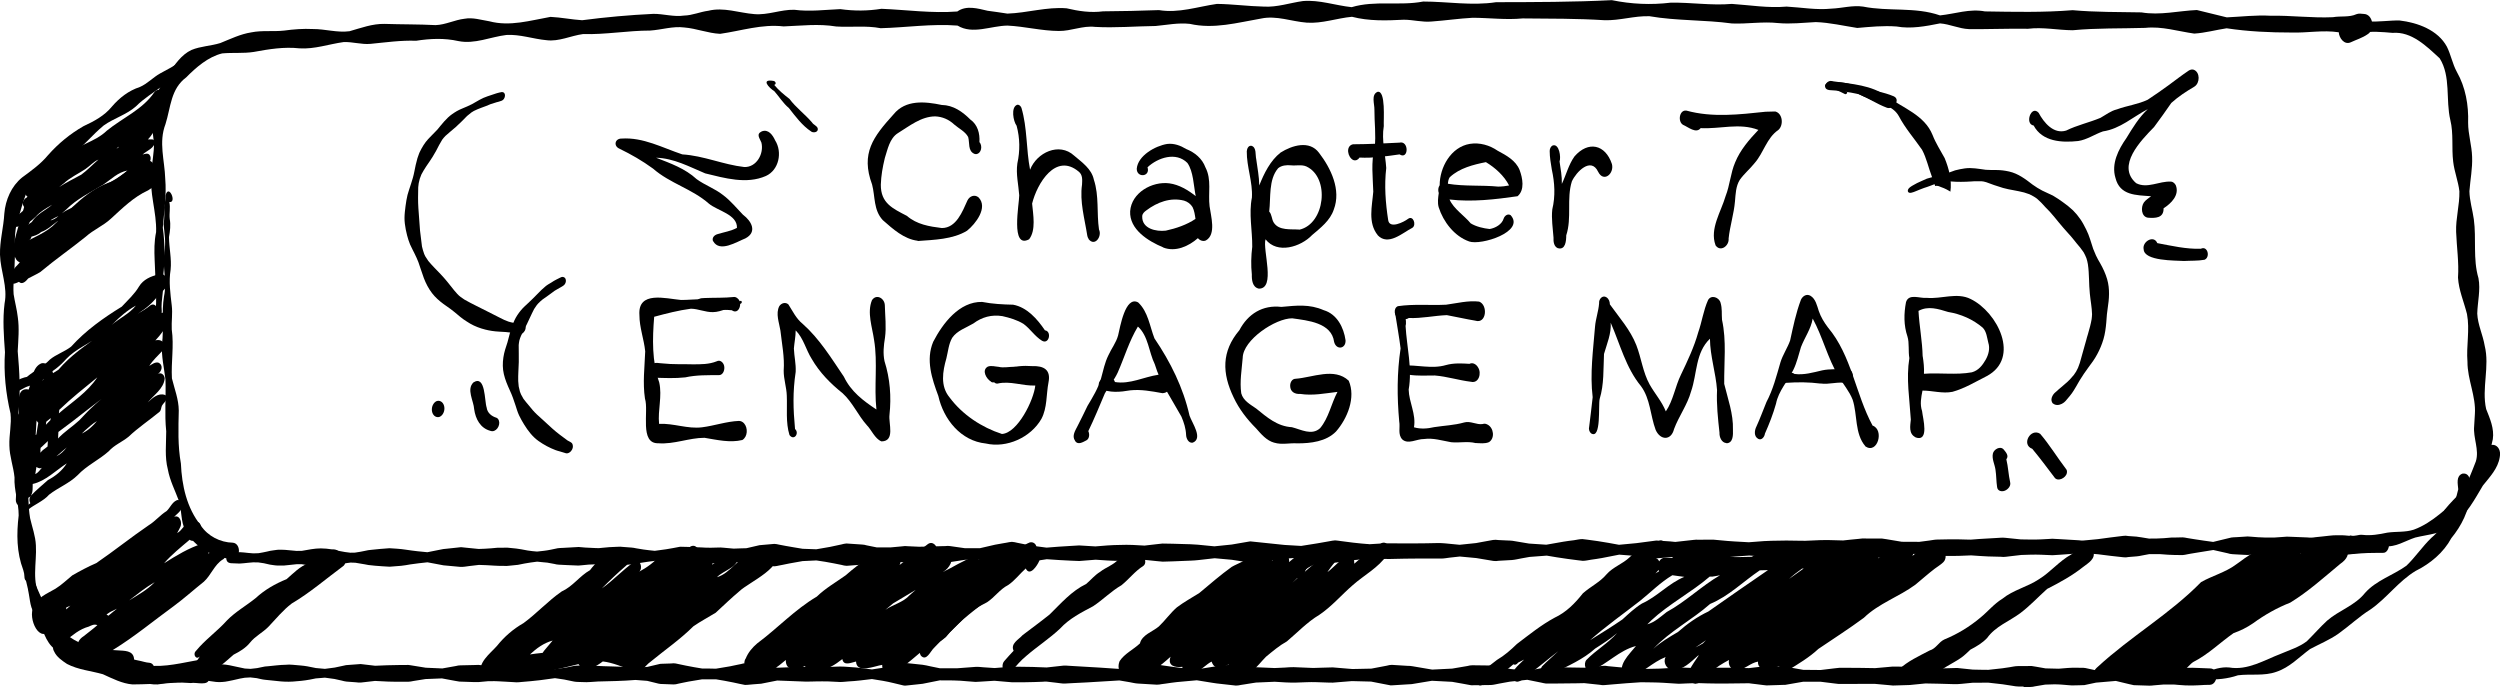 <?xml version="1.0" encoding="UTF-8"?>
<svg id="Layer_2" data-name="Layer 2" xmlns="http://www.w3.org/2000/svg" viewBox="0 0 306.53 84.19">
  <g id="button">
    <g>
      <g>
        <path d="M18.9,40.27c.09-1.66.44-3.3.1-4.97.19-2.29-.34-4.56.14-6.84.09-2.47-.88-4.89-.56-7.37.03-1.21.35-2.4.29-3.61-.21-1.63-.39-3.29.02-4.9.24-1.33,1.1-2.42,1.79-3.55.74-1.1,1.56-2.32,2.79-2.9,1.13-.47,2.38-.49,3.54-.85,1.25-.5,2.46-1.1,3.8-1.31,1.33-.27,2.69-.07,4.03-.22,1.17-.16,2.34-.25,3.52-.19,1.5-.01,2.99.47,4.49.27,1.41-.4,2.81-.93,4.3-.9,2.08.07,4.17.04,6.26.15,1.22-.04,2.33-.64,3.54-.78,1.03-.19,2.04.15,3.05.31,2.53.67,5.01-.1,7.5-.54,1.29.06,2.58.33,3.88.41,2.9-.38,5.82-.64,8.73-.78,1.26-.01,2.51.4,3.76.21,1.02-.02,1.97-.46,2.98-.59,1.89-.47,3.74.26,5.63.41,1.67.15,3.25-.57,4.91-.53,1.88.25,3.76,0,5.64-.08,1.72.24,3.35.23,5.05-.04,3.1.13,6.19.57,9.3.33,1.1-.79,2.5-.37,3.71-.09.81.11,1.62.22,2.43.35,2.43-.08,4.83-.85,7.26-.65,1.48.35,2.95.57,4.47.37,2.29-.02,4.56-.06,6.85-.15,2.43.4,4.74-.42,7.11-.76,1.91.02,3.83.29,5.75.33,1.63.1,3.21-.46,4.8-.68,2.02-.17,3.97.54,5.97.75,2.88-.86,5.86-.13,8.77-.69,2.98,0,5.96.54,8.94.08,4.74-.01,9.46-.01,14.19-.25,2.39.49,4.78.6,7.2.31,2.51-.05,5,.37,7.51.15,2.23.15,4.47.53,6.72.33,1.82.1,3.67.44,5.49.25,1.3-.05,2.6-.44,3.89-.25,3.13.63,6.36.01,9.43,1.08,1.85-.19,3.63-.85,5.51-.49,3.59.06,7.17.14,10.75-.15,2.81.25,5.62.22,8.43.27,2.28.39,4.54-.19,6.8-.29,1.22.29,2.44.59,3.67.9,1.78-.08,3.56-.3,5.34-.2,2.56-.05,5.12.3,7.67.18.96-.17,2,.04,2.89-.37.28-.11.6-.06.89-.03,1.17.02,1.41,1.94.48,2.49-.64.45-1.4.67-2.1,1-.78.33-1.4-.56-1.44-1.24-1.93-.3-3.84.09-5.78.03-2.67,0-5.32-.12-7.97-.52-1.32.2-2.64.57-3.97.65-2-.28-3.97-.92-6.01-.7-2.97.09-5.93.01-8.89.29-1.83-.01-3.65-.41-5.48-.18-2.42-.04-4.85.07-7.26.04-1.21-.05-2.32-.61-3.53-.7-1.73.35-3.58.7-5.33.38-1.62-.12-3.22.04-4.82.18-1.69-.26-3.36-.66-5.08-.72-1.54.08-3.09.26-4.63.12-1.88-.21-3.77.13-5.65.05-3.36-.46-6.77-.31-10.12-.89-1.86-.06-3.66.55-5.51.49-3.34-.21-6.68-.19-10.03-.22-2.04.2-4.08-.07-6.12-.08-1.69.09-3.36.34-5.04.46-1.15.11-2.27-.22-3.42-.22-2.13.11-4.27.18-6.35-.36-1.85.17-3.67.85-5.54.72-1.88-.14-3.72-.91-5.62-.5-2.9.5-5.77,1.32-8.72.65-1.42-.16-2.8.13-4.2.26-2.48.03-4.95.25-7.42.11-1.51-.18-2.94.52-4.44.5-2.12-.01-4.19-.56-6.3-.66-2.02.02-4.28,1.13-6.12,0-3.15-.25-6.29.24-9.43.32-1.81-.35-3.62-.09-5.45-.21-2.19-.36-4.27-.09-6.45-.01-2.66-.31-5.18.54-7.78.91-1.5-.07-2.91-.66-4.4-.78-1.4-.18-2.79.29-4.19.38-2.76,0-5.47.51-8.23.43-1.49.2-2.96.95-4.47.75-1.65-.15-3.25-.74-4.92-.64-1.97.24-3.88,1.15-5.88.75-1.73-.39-3.45-.31-5.19-.04-1.88-.07-3.72.2-5.59.38-1.1.1-2.18-.26-3.29-.22-1.81.25-3.57.89-5.42.77-1.9-.21-3.75.1-5.61.44-1.28.2-2.58.06-3.87.18-1.71.41-3.23,1.74-4.4,2.93-1.92,1.43-1.89,3.65-2.55,5.74-.86,2.24-.1,4.42-.03,6.7.17,2.01-.13,4-.3,5.99.28,2.03.28,4.03.03,6.05.2,1.41-.29,2.78-.16,4.17-.06.78.12,1.65-.24,2.37-.08.12-.18.17-.28.17-.17,0-.34-.14-.38-.35Z"/>
        <path d="M28.55,68.52c-2.35-.05-4.7-1.45-5.84-3.51-.56-1.1-.41-2.4-.76-3.56-.48-1.31-1.12-2.51-1.37-3.89-.4-1.53-.2-3.11-.2-4.68-.22-2.11-.02-4.22-.09-6.33-.17-1.45-.52-2.88-.43-4.35.25-1.97-.07-3.91.25-5.86.38-1.78-.2-3.58.03-5.38.23-1.26.03-2.24-.08-3.47.11-.75.1-1.36.06-2.07.08-.49.18-.97.18-1.46.38-1.51,1.44.97.46.81.16.69-.03,1.38.05,2.07.14.74.04,1.49-.09,2.23.01,1.34.34,2.65.2,4-.24,1.48-.03,2.92.14,4.39.12.98-.05,1.96,0,2.94.29,2.02-.09,3.98.02,5.99.32,1.31.83,2.58.84,3.95-.05,2.17-.13,4.33.26,6.49.12,2.71.71,5.42,2.43,7.59.86,1.31,2.4,2.09,3.93,2.12,1.01.08,1.01,1.92,0,1.99Z"/>
        <path d="M38.41,69.4c-.15-.01-.31-.03-.46-.07-.32-.06-.63-.1-.95-.15-.21,0-.43,0-.64,0-.34.04-.69.08-1.04.11-.16.02-.33.03-.49.05-.27,0-.54,0-.81,0-.3,0-.63-.08-.92-.11-.25-.06-.5-.11-.75-.17-.23-.04-.45-.07-.68-.1-.21,0-.42,0-.63-.01-.19.02-.39.03-.58.05-.19.02-.38.05-.57.06-.18.02-.35.03-.52.04-.25-.01-.5-.02-.75-.03-.21,0-.41,0-.61-.1-.27-.14-.32-.56-.23-.81.05-.14.16-.27.29-.33,0,0,0,0,0,0,.16-.08.38-.07.55-.08.11,0,.22-.01.33-.02.32-.04.63-.03.95.01.19.01.37.03.56.06.2.02.4.03.6.05.21,0,.43-.02.64-.02.35-.06.7-.12,1.04-.2.26-.07.52-.12.78-.15.17-.03.34-.05.51-.07.3,0,.62-.02.92.01.47.04.94.09,1.41.13.22,0,.44,0,.66-.01.77-.13,1.53-.3,2.31-.3.47,0,.91.05,1.37.12.31.06.62.12.92.2.44.1.88.16,1.33.21.19,0,.38,0,.57-.01.23-.04.46-.08.69-.11.17-.03.33-.07.5-.1.29-.07.58-.12.88-.14.72-.08,1.44-.14,2.16-.19.31.02.62.04.93.06.4.03.68.06,1.08.12.48.07.95.14,1.43.19.4.04.81.08,1.21.12.48-.1.96-.19,1.45-.29.33-.08.67-.13,1.01-.15.34-.04.68-.07,1.03-.11.21-.02.43-.05.64-.07.19.02.37.03.56.06.53.05,1.07.11,1.6.16.51-.02,1.02-.03,1.54-.08.26-.02.51-.05.77-.07.13,0,.26,0,.4,0,.27,0,.53,0,.8-.01.17.02.34.03.51.05.4.04.79.07,1.19.15.27.05.53.1.8.15.37.07.77.09,1.15.13.56-.06,1.12-.11,1.68-.23.29-.06.58-.12.86-.18.2-.02.4-.04.6-.04.65-.04,1.31-.08,1.96-.11.27.02.55.05.82.07.41.03.82.05,1.23.06.28.02.57.02.84-.03.29-.03.58-.05.88-.08.29-.01.58-.02.87-.04.3-.03.6-.02.9.02.31.02.62.05.93.07.19.02.38.04.57.09.3.05.61.1.91.15.46.07.92.11,1.38.16.46-.07.93-.13,1.39-.19.56-.08,1.11-.2,1.66-.3.04,0,.08-.01.12-.01.28,0,.56.01.84.02.55.01,1.1.03,1.65.06.4.02.79.05,1.2.04.27,0,.53-.02.8-.02.27-.02.54-.01.8.02.41.04.81.07,1.22.11.27,0,.54-.02.81-.03.25,0,.5-.02.75-.02.54-.12,1.07-.25,1.6-.37.19-.02.37-.04.56-.05.42-.04.84-.07,1.26-.11.19.01.38.04.57.09.28.05.56.1.84.16.68.13,1.37.23,2.06.35.56.02,1.12.04,1.68.06.56-.1,1.11-.19,1.67-.29.31-.07.62-.13.93-.2.15-.03.31-.07.47-.1.2-.06.41-.1.62-.12.64.04,1.28.09,1.92.13.19.01.38.04.56.1.41.08.83.17,1.24.25.42,0,.84,0,1.27,0,.15,0,.29,0,.44,0,.29-.03.58-.05.87-.08.15-.01.29-.03.44-.04.29-.05.58-.06.87-.02.44.02.87.04,1.31.06.15,0,.31,0,.46-.01.31,0,.61-.02.92-.02.46-.01.92-.03,1.38-.04.15,0,.31,0,.46-.01.19-.03.38-.03.57,0,.61.09,1.22.17,1.82.26.61,0,1.22,0,1.84,0,.62-.14,1.24-.29,1.86-.43.32-.05.64-.11.95-.17.16-.03.32-.06.47-.08.21-.05.42-.08.64-.1.23.02.46.06.68.12.34.07.69.14,1.04.21.84.17,1.68.27,2.53.38,1-.08,1.99-.16,2.99-.21.17-.01.33-.02.5-.03.33-.04.67-.04,1,0,.5.03,1,.06,1.5.09.16-.01.33-.02.5-.04.33-.03.66-.05,1-.08.51-.04,1.02-.05,1.53-.06.52-.01,1.03-.03,1.54,0,.51.02,1.03.05,1.45.08.35-.04.69-.08,1.04-.12.17-.02.35-.04.52-.06.21-.03.43-.05.64-.07.84.02,1.69.02,2.53.06.6.02,1.21.02,1.81.08.68.07,1.35.13,2.03.2.71-.07,1.42-.14,2.13-.22.43-.07.85-.15,1.28-.22.29-.05.58-.1.87-.15.1-.02.2-.02.29,0,1.34.14,2.68.28,4.03.42.68.04,1.36.08,2.04.12.65-.1,1.3-.21,1.95-.31.34-.06.68-.12,1.03-.18.17-.03.34-.06.51-.09.22-.05.44-.08.67-.1.22.02.45.04.67.08.52.07,1.03.13,1.55.2.67.09,1.34.13,2.01.19.85-.05,1.7-.12,2.55-.11,1.02.01,2.03.02,3.05.01.9,0,1.8-.02,2.69-.04.4,0,.62,0,1.01.04.58.06,1.16.11,1.74.17.68-.07,1.35-.14,2.01-.21.42-.08.83-.15,1.25-.23.28-.05.56-.1.83-.15.22-.03.45-.03.67.01.35.02.71.03,1.06.05.22,0,.44.02.66.04.68.11,1.36.22,2.03.34.71.05,1.41.09,2.12.14.7-.12,1.4-.25,2.1-.37.43-.08.87-.12,1.3-.18.33-.05.68-.14,1.02-.14.2.02.39.04.59.07.44.06.87.12,1.3.18.87.12,1.74.3,2.6.45.74-.07,1.48-.14,2.13-.2.79-.1,1.57-.21,2.36-.31.04,0,.08,0,.12-.01.32.02.64.04.96.06.48.03.96.06,1.33.11.45-.05.9-.1,1.35-.15.3-.03.6-.07.9-.1.2-.03.39-.03.59-.02.61,0,1.21,0,1.82-.01.29.03.58.05.87.08.29.03.58.05.87.08.58.05,1.16.08,1.74.11.29.02.58.03.88.05.3-.02.61-.05.92-.07.61-.05,1.22-.1,1.84-.11.61-.01,1.23-.02,1.84-.03.46,0,.93.01,1.39.02.31,0,.62,0,.93.01.31-.01.62-.03.93-.04.62-.03,1.23-.06,1.85-.05.62.02,1.24.03,1.86.05.31-.03.62-.06.93-.1.31-.03.62-.06.93-.09.31-.05.63-.07.95-.05.32,0,.64,0,.96,0,.32,0,.64,0,.96,0,.21.02.41.05.61.09.62.1,1.23.21,1.85.31.72,0,1.44,0,2.16.01.41-.05.81-.1,1.22-.16.32-.04.66-.12.98-.12.51-.01,1.03-.02,1.54-.03.69-.01,1.37.01,2.06.03.17,0,.34,0,.51.01.34-.03.69-.05,1.03-.08.69-.05,1.38-.09,2.07-.12.38-.02.79-.07,1.17-.02.62.06,1.24.13,1.86.19.81.01,1.63.04,2.44,0,.31-.02.63-.03.94-.05.16,0,.31-.02.47-.03.31.02.63.03.94.05.78.04,1.57.09,2.35.14.31.05.63.04.94-.01.46-.04.91-.08,1.36-.13,1.03-.14,2.07-.28,3.1-.4.22-.03.43-.03.65.02.33.02.66.05.99.07.21.02.42.05.62.09.3.05.61.1.91.15.62,0,1.24,0,1.85-.05.32-.03.63-.06.95-.08.15,0,.29,0,.44,0,.29,0,.59-.01.88-.02.19.01.37.04.55.08.29.05.58.1.86.14.78.13,1.56.23,2.34.34.44-.11.88-.21,1.32-.32.3-.07.6-.15.91-.22.2-.02.39-.04.59-.04.32-.02.64-.04.95-.06.3-.04.6-.04.9,0,.55.04,1.1.1,1.66.1.4,0,.8,0,1.2,0,.34-.03.67-.05,1.01-.07.33-.04.66-.05,1-.02.67.03,1.34.06,2.01.08.33.04.66.03.99-.03.3-.03.59-.06.87-.09.27-.03.54-.06.81-.09.36-.04.62-.06.97-.06.09,0,.18,0,.27,0,.23,0,.46,0,.69.02.37.03.74.07,1.08.1.43.04.87.08,1.3.09.49.02.98.02,1.47.02.27,0,.55,0,.82,0,.48-.03.74.56.74.96,0,.39-.24.99-.73.97-.19-.01-.37,0-.56,0-.43,0-.87.01-1.3.02-.58.01-1.16.07-1.7.12-.02,0-.04,0-.06,0-.02,0-.04,0-.04,0-.34.04-.67.07-1.01.11-.32.03-.64.03-.97.03-.13,0-.26,0-.39,0-.32,0-.67-.06-1-.09-.61-.06-1.23-.11-1.73-.16-1,.05-2.01.1-3.01.16-.17-.01-.34-.02-.5-.03-.34-.02-.67-.04-1.01-.06-.27,0-.54,0-.8,0-.27,0-.53,0-.8,0-.14.01-.28.03-.42.04-.28.03-.56.05-.84.08-.3.05-.6.05-.9.02-.32-.02-.64-.03-.95-.05-.16,0-.32-.02-.48-.03-.2-.01-.39-.05-.57-.11-.59-.13-1.18-.27-1.77-.4-.62.1-1.24.2-1.86.3-.3.05-.61.1-.91.15-.14.03-.29.05-.43.08-.18.05-.37.07-.55.09-.6,0-1.2,0-1.79-.04-.32-.02-.63-.05-.95-.07-.16,0-.32,0-.48,0-.3,0-.6,0-.91,0-.3.06-.6.11-.9.17-.21.05-.41.08-.62.1-.33.03-.66.06-.99.08-.22.05-.43.06-.64.03-1.04-.11-2.09-.23-3.13-.37-.29-.02-.58-.05-.87-.07-.15-.01-.31-.03-.47-.04-.31-.05-.62-.05-.94,0-.78.06-1.56.12-2.34.17-.31.02-.62.04-.94.06-.16,0-.31-.01-.47-.02-.31-.01-.62-.03-.94-.04-.81-.03-1.62,0-2.42.03-.46.05-.92.11-1.38.16-.16.02-.33.04-.49.06-.22.03-.43.03-.65,0-.52-.01-1.03-.02-1.55-.04-.69-.02-1.38-.09-2.07-.13-.17,0-.34.01-.51.02-.34.01-.68.02-1.03.04-.68.02-1.37.01-2.06,0-.42,0-.66-.02-1.07-.06-.56-.07-1.13-.13-1.69-.19-.71.01-1.42.03-2.13.04-.61.11-1.22.22-1.84.34-.2.05-.4.08-.6.1-.32,0-.64,0-.96,0-.32,0-.64,0-.96,0-.21.02-.41.02-.62,0-.76-.07-1.51-.13-2.19-.2-.78.03-1.55.06-2.33.09-.15,0-.31-.01-.46-.02-.31,0-.62-.02-.93-.03-.46-.01-.92-.03-1.39-.01-.93.03-1.85.05-2.77.05-.46,0-.92,0-1.38,0-.15,0-.31-.02-.46-.03-.31-.02-.61-.04-.92-.06-.3-.02-.61-.04-.92-.06-.14.01-.29.02-.44.03-.29.02-.58.04-.87.06-.87.06-1.74.15-2.62.23-.67.06-1.34.06-2.02.06-.23,0-.47,0-.7,0-.34,0-.7-.07-1.03-.1-.42-.04-.84-.08-1.26-.13-.79.06-1.58.13-2.38.19-.04,0-.08,0-.12-.01-.31-.04-.63-.07-.94-.11-.47-.06-.94-.11-1.4-.16-.72-.06-1.43-.12-2.15-.17-.71.14-1.43.28-2.15.42-.43.09-.87.13-1.3.2-.33.05-.68.14-1.02.14-.2-.02-.39-.04-.59-.07-.43-.05-.87-.11-1.3-.17-.85-.11-1.69-.26-2.53-.4-.7.05-1.41.11-2.11.16-.33.06-.67.12-1,.18-.38.07-.78.17-1.17.2-.35.02-.7.04-1.06.06-.18.01-.35.02-.53.03-.22.04-.45.05-.67.02-.7-.12-1.39-.24-2.09-.35-.28-.03-.56-.05-.84-.08-.4-.04-.79-.07-1.19-.11-.42.05-.84.09-1.27.14-.32.04-.68.11-1.01.11-1.05,0-2.1-.02-3.15,0-.87,0-1.74.02-2.61.04-.43.01-.86.03-1.3,0-.56-.02-1.13-.04-1.7-.07-.53.06-1.06.11-1.59.17-.83.09-1.65.22-2.48.34-.1.02-.21.02-.31,0-.52-.08-1.03-.16-1.54-.25-.82-.13-1.65-.25-2.48-.36-.65.05-1.31.09-1.96.14-1.19.14-2.38.28-3.58.42-.22.03-.44.05-.66.07-.2-.01-.39-.04-.58-.08-.58-.09-1.16-.18-1.73-.27-.7-.06-1.41-.12-2.11-.19-.68.07-1.35.15-2.03.23-.6.07-1.21.07-1.81.1-.84.05-1.69.06-2.53.09-.22-.02-.43-.04-.65-.06-.49-.05-.97-.1-1.46-.15-.52.03-1.03.06-1.54.09-.52.03-1.03.02-1.54.02-.51,0-1.02-.01-1.53-.04-.5-.03-1-.07-1.5-.1-.17.01-.33.03-.5.04-.33.03-.67.05-1,.08-.17.01-.33.02-.5.04-.33-.01-.67-.03-1-.04-.99-.04-1.99-.11-2.99-.18-.67.1-1.34.2-2.02.31-.34.07-.69.15-1.03.22-.17.04-.34.07-.51.11-.22.07-.45.11-.68.13-.22-.02-.43-.05-.64-.09-.32-.05-.64-.1-.96-.15-.78-.12-1.56-.31-2.34-.48-.61,0-1.22.01-1.83.02-.45.07-.9.14-1.36.21-.16.03-.31.05-.47.07-.19.03-.38.03-.57,0-.92-.02-1.84-.03-2.76-.05-.45,0-.89.02-1.33.04-.14,0-.29.02-.44.03-.29.04-.58.03-.87-.01-.44-.04-.87-.07-1.31-.11-.29,0-.58,0-.88.02-.27,0-.55.01-.82.02-.56.12-1.11.24-1.67.36-.21.02-.41.04-.61.05-.48.04-.96.08-1.44.11-.21-.01-.42-.05-.62-.11-.31-.06-.63-.13-.94-.19-.71-.15-1.43-.25-2.15-.36-.56.03-1.12.05-1.69.08-.54.1-1.08.19-1.62.29-.28.06-.56.11-.83.17-.14.03-.28.06-.42.08-.19.05-.38.08-.57.1-.56-.04-1.12-.08-1.68-.12-.19,0-.37-.04-.55-.1-.4-.09-.8-.18-1.2-.26-.38,0-.77-.01-1.15-.02-.27-.02-.54-.01-.81.03-.27.03-.54.06-.81.08-.13.01-.27.03-.4.04-.27,0-.53,0-.8-.01-.27,0-.53,0-.8-.01-.27.02-.53.04-.8.06-.41.03-.81.06-1.22.07-.28,0-.56.02-.85.03-.18.02-.36.02-.54,0-.42-.07-.83-.14-1.25-.21-.6-.1-1.21-.17-1.81-.25-.61.08-1.22.15-1.83.26-.3.06-.61.11-.91.16-.19.02-.38.04-.58.05-.31.03-.62.05-.93.08-.29-.01-.58-.02-.88-.03-.29,0-.58-.02-.87-.04-.15-.01-.29-.02-.44-.03-.28-.04-.56-.04-.85-.02-.27.01-.55.02-.82.03-.27.03-.55.05-.82.08-.3.05-.6.05-.9.02-.33-.02-.65-.03-.98-.04l-.98-.05c-.18-.01-.37-.04-.54-.09-.29-.05-.58-.11-.87-.16-.15-.02-.29-.03-.44-.04-.27-.03-.54-.05-.8-.08-.52.07-1.04.13-1.55.23-.27.05-.53.11-.8.16-.13.02-.26.03-.39.04-.26.03-.53.06-.79.08-.17.02-.35.03-.52.01-.4,0-.78,0-1.18-.03-.64-.05-1.27-.07-1.91-.09-.39.04-.79.09-1.18.14-.36.04-.75.13-1.11.1-.69-.06-1.37-.13-2.06-.19-.33-.06-.67-.12-1-.19-.32-.06-.64-.12-.96-.18-.71.08-1.42.15-2.12.26-.37.06-.74.14-1.11.17-.46.04-.93.08-1.4.11-.28-.02-.57-.03-.85-.05-.31-.02-.61-.04-.93-.07-.13-.01-.26-.03-.38-.04-.3-.02-.59-.06-.88-.13-.39-.07-.79-.13-1.19-.2-.2,0-.39,0-.53-.02-.63.07-1.23.19-1.85.34-.51.12-1.02.19-1.55.24-.09,0-.19.01-.28.01-.3,0-.61-.04-.91-.06Z"/>
        <path d="M292.35,66.95c-1.08-.33-2.22-.17-3.29-.43-.32.15-.62-.22-.93-.28-.26-.1-.18-.6.1-.58.48.15.96-.15,1.45-.08,1.04.12,2.02-.06,3.03-.27,1.09-.16,2.21-.02,3.26-.37,2.34-.86,4.04-2.73,5.95-4.25,1.71-1.06,2.36-3.21,2.78-5.01.23-1.81,2.14-1.29,1.8.37-.22,1.4-1.22,2.42-2.07,3.49-1.02,1.71-1.96,3.5-3.58,4.75-1.31,1.17-3.09,1.22-4.71,1.62-1.25.4-2.42,1.24-3.79,1.05Z"/>
        <path d="M300.27,63.25c-.37.02-.72-.36-.54-.73.67-.84,1.42-1.56,2.16-2.32.74-1.11,1.19-2.39,1.68-3.63.44-1.43-.35-2.87-.21-4.32.02-.5.06-.99.09-1.49.15-2.17-.92-4.22-.91-6.4-.16-1.95.31-3.92-.06-5.86-.37-1.49-1.01-2.91-1.1-4.46.13-1.88-.16-3.73-.23-5.6-.06-1.68.44-3.32.4-4.99-.14-1.23-.62-2.39-.76-3.62-.21-1.7.06-3.43-.35-5.11-.59-2.48.09-5.33-1.3-7.56-1.6-1.48-3.44-3.32-5.79-3.13-1.28-.11-2.58-.23-3.85,0-.78.12-2.19.36-2.31-.76.28-1.46,2.19-.67,3.19-.65,1.28.09,2.55-.13,3.83-.11,2.21.26,4.7,1.16,5.81,3.22.49.98.68,2.1,1.21,3.07,1.08,1.9,1.46,4.08,1.39,6.25,0,1.41.45,2.77.49,4.18.06,1.41-.23,2.81-.33,4.22.02,1.16.38,2.28.54,3.43.33,2.42-.13,4.85.57,7.23.27,1.45-.11,2.89-.15,4.34.06,1.36.69,2.6.91,3.93.64,2.56-.39,5.24.18,7.77.47,1.18,1.01,2.4.82,3.7-.36,1.36-.33,2.83-.85,4.14-.48,1.05-1.4,1.77-2.15,2.58-.49.74-1.06,1.42-1.66,2.08.24.45-.38.68-.73.61Z"/>
        <path d="M4.75,75.55c-.97-.33-1.03-1.71-1.19-2.58-.15-1.05-.47-2.05-.71-3.08-.82-2.17-.83-4.41-.56-6.69.01-1.58-.59-3.08-.51-4.67-.13-1.31-.61-2.57-.63-3.89-.05-1.31.29-2.62.14-3.94-.58-2.47-.85-4.98-.68-7.52-.14-1.98-.3-3.98-.05-5.97C.97,35.18.06,33.26,0,31.24c-.04-1.7.44-3.37.53-5.06.14-1.67.86-3.35,2.18-4.42,1.14-.84,2.28-1.65,3.19-2.75,1.25-1.41,2.71-2.61,4.34-3.54,1.31-.61,2.56-1.27,3.49-2.41.92-1.07,2.05-1.95,3.41-2.39.93-.4,1.62-1.18,2.5-1.67.88-.5,1.81-.9,2.56-1.59.5-.33,1.03-.75,1.64-.79.13,0,.22.12.27.22.15.26-.04.77-.38.68-1.59.62-2.72,1.83-3.85,3.05-1.09.81-2.25,1.5-3.21,2.47-1.16,1.03-2.7,1.45-3.95,2.34-1.42,1.17-2.59,2.64-4.03,3.79-5.18,3.92-4.68,1.37-6.65,8.31-.37,1.53-.15,3.11-.24,4.66,0,1.31-.23,2.63-.13,3.94.15.96.4,1.85.51,2.81.2,1.39.06,2.78-.01,4.17.22,2.5.36,5,.1,7.51.23,2.75,1.04,5.44,1.06,8.22.18,1.58.09,3.18.36,4.75.25,1.1.66,2.18.71,3.33.13,2.17-.61,4.63.68,6.55.63.7.78,2-.31,2.14Z"/>
        <path d="M15.47,82.18c-1.64-.05-3.09-.9-4.5-1.6-1.19-.39-2.5-.21-3.66-.67-1.54-.6-1.94-2.37-2.52-3.75-.8-1.53-1.25-3.16-1.4-4.88-.74-.13-.21-1.36-.23-1.84.03-.2.2-.42.42-.41.55.14.3.88.39,1.3.29,1.62,1.46,3.37,1.94,5.15,1.03,1.62,2.74,2.9,4.48,3.62,1.45.55,2.83.56,4.33.66.93.04,1.79.15,1.72,1.32-.03.48-.39,1.16-.96,1.09Z"/>
        <path d="M19.25,83.92c-1.16.04-2.19-.44-3.32-.6-.66-.05-1.31-.21-1.88-.56-.62-.65-2.06-1.01-1.74-2.12.09-.21.31-.38.55-.32.33.09.71.08.98.31.24.19.2.67-.11.77,1.09.08,2.1.52,3.17.7,1.72-.16,3.13.3,4.79.6,1.21-.05,2.33-.07,3.49-.11.32,0,.48.29.47.58-.04,1.02-1.58.44-2.25.58-1.4-.12-2.77-.04-4.16.18Z"/>
        <path d="M16.25,83.92c-1.27-.1-2.48-.73-3.63-1.25-1.47-.42-3.02-.54-4.4-1.26-.61-.41-1.28-.85-1.59-1.55-.36-.59-.02-1.75.8-1.6.85.41,1.62.99,2.4,1.54,1.14.41,2.37.31,3.55.4.13-.17.36-.21.56-.2,1.04.2,1.94.81,2.99.98.47.08.93.26,1.41.29.24.02.41.18.51.38,2.2.07,4.36-.61,6.53-.88.58-.1.91.57.93,1.04.02.54-.26,1.16-.83,1.26-3.04.62-6.14.82-9.24.85Z"/>
        <path d="M248.14,84.18c-.09,0-.18,0-.27,0-.24,0-.48,0-.72-.03-.56-.09-1.12-.17-1.62-.25-.59-.07-1.18-.13-1.77-.2-.32,0-.64,0-.97.01-.3,0-.59,0-.89,0-.48.04-.95.09-1.42.14-.43.04-.64.05-1.08.03-1.11-.04-2.21-.06-3.32-.08-.64.06-1.27.13-1.91.19-.21.01-.41.02-.62.02-.33.01-.66.02-.99.03-.31.03-.62.02-.93-.03-.29-.03-.59-.06-.88-.08-.29-.03-.59-.05-.88-.08-.15,0-.29,0-.44,0-.29,0-.59,0-.88,0-.59,0-1.18.01-1.77.01-.3,0-.59,0-.89,0-.3.02-.59,0-.89-.05-.59-.07-1.18-.14-1.77-.22-.3,0-.59,0-.89,0-.42,0-.84,0-1.26,0-.73.13-1.46.25-2.18.38-.04,0-.09,0-.13,0-.29,0-.58.02-.87.03-.44.02-.88.03-1.31.04-.14-.02-.29-.04-.43-.05-.29-.04-.58-.07-.87-.11-.14-.02-.29-.04-.43-.05-.28-.06-.57-.07-.86-.05-.85.02-1.69.03-2.54.03-.71,0-1.42,0-2.14-.02-.43-.02-.86-.03-1.3-.04-.14,0-.29.01-.43.02-.29,0-.58.02-.87.03-.14,0-.29.01-.43.02-.3.03-.6.02-.9-.01-.46-.03-.93-.06-1.4-.09-.93-.06-1.86-.05-2.78-.07-1.19.08-2.38.16-3.56.27-.3.02-.61.05-.91.08-.21.02-.41,0-.61-.04-.63-.07-1.25-.13-1.88-.2-.31,0-.63.01-.95.02-.31,0-.63,0-.94.01-.62.01-1.25.01-1.87.02-.31,0-.62,0-.93,0-.19-.03-.38-.06-.57-.11-.57-.11-1.15-.23-1.73-.35-.71.08-1.43.16-2.14.23-.15.03-.29.05-.44.08-.29.05-.58.1-.88.16-.33.06-.68.16-1.01.17-.79.01-1.59.02-2.38.03-.05,0-.1-.02-.14-.02-.31-.05-.62-.11-.92-.17-.43-.08-.87-.15-1.3-.23-.83-.04-1.65-.09-2.48-.13-.66.11-1.33.22-1.99.33-.32.07-.65.11-.99.11-.32.02-.64.04-.96.06-.32.02-.64.04-.96.06-.1.02-.2,0-.29-.02-.75-.15-1.51-.29-2.27-.44-.78-.02-1.56-.04-2.35-.06-.78.06-1.57.13-2.35.19-.2,0-.39,0-.59-.01-.48-.02-.96-.03-1.44-.05-.8-.03-1.6.03-2.4.05-.93.03-1.86-.05-2.68-.1-.77.03-1.54.07-2.3.1-.15.03-.31.05-.46.07-.31.05-.62.1-.93.15-.15.02-.31.05-.46.07-.2.05-.41.08-.62.08-.78-.09-1.55-.17-2.33-.26-.37-.04-.74-.12-1.1-.17-.45-.08-.91-.15-1.36-.22-.81.07-1.62.15-2.43.22-.47.04-.94.13-1.4.19-.15.02-.31.04-.46.06-.2.04-.41.07-.61.07-.78-.05-1.56-.1-2.34-.14-.33-.02-.68-.11-1.01-.17-.41-.07-.83-.14-1.24-.21-1.32.09-2.65.17-3.97.24-.6.03-1.2.06-1.8.09-.3.02-.6.03-.9.05-.33.02-.67-.06-.99-.09-.29-.03-.57-.07-.86-.1-.28-.05-.57-.07-.86-.03-.72.02-1.44.06-2.15.06-.56,0-1.13,0-1.69,0-.28-.03-.56-.05-.84-.07-.42-.04-.84-.07-1.26-.11-.58.04-1.17.07-1.75.11-.19.01-.38.03-.57.03-.3-.02-.61-.05-.92-.07-.6-.05-1.2-.11-1.8-.11-.55,0-1.1,0-1.66-.01-.7.14-1.4.28-2.1.42-.27.03-.55.06-.82.09-.41.04-.83.09-1.24.13-.11.02-.21,0-.32-.02-.4-.1-.8-.19-1.2-.29-.43-.1-.85-.2-1.28-.27-.45-.07-.91-.15-1.36-.22-.48.06-.95.12-1.43.17-.48.06-.96.09-1.44.12-.34.02-.72.08-1.06.07-.48-.02-.95-.04-1.43-.07-.5-.02-1,0-1.49,0-.45.01-.91.03-1.36.02-1.13-.04-2.26-.08-3.4-.13-.66.13-1.32.26-1.97.39-.3.02-.61.05-.91.07-.15.01-.3.03-.46.04-.2.02-.41.04-.61.04-.2-.03-.4-.07-.6-.12-.29-.06-.59-.12-.88-.19-.69-.15-1.39-.26-2.09-.38-.56,0-1.12,0-1.68,0-.56.09-1.12.18-1.68.28-.28.06-.56.11-.84.17-.14.03-.28.06-.42.09-.19.06-.38.09-.57.09-.53-.02-1.07-.04-1.6-.06-.18-.02-.36-.06-.53-.11-.37-.09-.74-.18-1.1-.27-.48-.04-.96-.07-1.44-.11-.78.06-1.56.11-2.35.13-.75.02-1.5.04-2.25.06-.3.02-.59.04-.89.06-.4.03-.63.03-1.02.01-.33-.02-.69,0-1.01-.06-.4-.08-.81-.17-1.21-.25-.38-.06-.76-.11-1.14-.17-.61.08-1.23.17-1.84.25-.76.1-1.52.15-2.28.22-.19.02-.38.04-.58.04-.46-.03-.93-.06-1.39-.08-.31-.02-.62-.04-.93-.05-.27-.02-.54-.01-.81-.01-.11,0-.22,0-.34,0-.4.04-.8.07-1.2.11-.19.01-.38,0-.57,0-.3,0-.6-.02-.89-.03-.3-.01-.59-.02-.89-.03-.18-.03-.36-.06-.53-.09-.54-.1-1.08-.2-1.61-.3-.67.03-1.34.05-2.01.08-.5.08-1,.16-1.5.24-.21.05-.41.08-.62.09-.27,0-.55,0-.82,0-.55,0-1.1,0-1.65-.02-.54-.02-1.07-.05-1.61-.08-.43.05-.87.1-1.3.15-.15.02-.3.03-.45.05-.18.01-.36,0-.54-.03-.41-.03-.81-.06-1.21-.09-.19-.02-.39-.07-.57-.12-.3-.06-.6-.13-.9-.2-.39-.05-.78-.11-1.17-.16-.24.02-.48.04-.72.06-.13.01-.26.02-.39.03-.25.05-.5.1-.75.15-.69.13-1.39.19-2.08.24-.65.04-1.3.01-1.95-.07-.48-.06-.97-.1-1.45-.15-.34-.03-.69-.13-1.02-.2-.26-.03-.52-.06-.78-.09-.23.01-.46.02-.69.04-.21.04-.43.08-.57.1-.31.07-.61.14-.92.21-.18.04-.36.07-.54.11-.24.05-.49.09-.74.1-.5.05-1.01-.03-1.5-.11-.41-.06-.82-.13-1.15-.19-.18,0-.36,0-.54,0-.73.07-1.46.17-2.19.15-.79-.03-1.55-.24-2.32-.38-.19-.01-.39-.02-.59-.04-.44.02-.87.06-1.3.11-.51.05-1.02.02-1.53.02-.09,0-.18,0-.27,0-.25,0-.5,0-.75-.01-.12,0-.23-.03-.34-.07,0,0,0,0,0,0-.08-.03-.15-.1-.21-.19-.18-.31-.1-.83.27-.97.09-.03.19-.04.28-.05.27-.03.54-.02.8-.02.19,0,.38,0,.57,0,.39,0,.78-.02,1.17.03.45.05.89.09,1.35.12.19-.01.37-.02.55-.03.22-.04.43-.08.64-.12.48-.09.95-.24,1.44-.25.22,0,.44-.01.66-.02.3-.01.62.04.92.07.2.03.4.05.6.06.27.03.53.02.8.02.38-.06.75-.12,1.12-.18.31-.06.62-.09.93-.11.36-.03.7,0,1.06.04.3.03.61.11.9.17.47.1.94.21,1.41.3.23.01.46.03.7.04.27-.03.53-.06.8-.09.16-.03.32-.07.48-.1.32-.08.64-.13.97-.14.32-.03.64-.06.96-.1.4-.04.7-.06,1.1-.07.28-.03.57-.03.85,0,.34.03.68.05,1.02.09.26.03.53.05.78.1.35.07.7.14,1.05.21.37.03.74.07,1.11.1.4-.05.81-.11,1.21-.16.31-.07.62-.13.94-.2.29-.08.58-.13.88-.13.27-.02.54-.04.81-.06.18-.02.36-.03.54-.04.59.07,1.19.14,1.78.21.98-.04,1.96-.09,2.94-.09h.82c.18-.02.36-.02.53.02.64.1,1.27.21,1.91.31.68.03,1.36.06,2.03.09.56-.1,1.12-.2,1.68-.3.18-.05.36-.08.54-.08.3,0,.6-.02.89-.02.3,0,.6-.02.89-.02.29-.03.57-.02.85.03.27.03.54.05.81.08h1.21c.59-.03,1.17-.07,1.76-.1.2-.02.39-.03.59-.03.3.03.6.06.9.08.61.06,1.22.1,1.83.19.62.09,1.23.17,1.85.26.4-.06.8-.12,1.2-.17.42-.06.83-.17,1.24-.25.15,0,.3-.01.45-.02.3-.02.6-.03.9-.04.34-.02.69.04,1.02.06.8.06,1.61.06,2.41.09.39.01.78.03,1.17.04.5.02,1.01.08,1.51.12.48-.04.96-.07,1.44-.11.48-.11.96-.23,1.44-.34.09-.03.19-.04.28-.04.4-.01.8-.03,1.2-.04.19-.03.37-.03.55,0,.41.09.82.17,1.24.26.67.14,1.34.25,2.01.36.56,0,1.12,0,1.69.02.57-.1,1.15-.2,1.73-.29.3-.06.6-.12.9-.19.15-.03.3-.06.45-.09.2-.07.4-.1.61-.1.61.05,1.22.1,1.82.15.21.03.42.07.63.12.47.1.93.19,1.4.28.83-.03,1.66-.07,2.5-.09.48-.01.95-.03,1.43-.04.31.01.63.02.95.03.31.01.62.02.93.03.45-.02.9-.04,1.35-.06.42-.02.64-.02,1.06,0,.47.03.95.06,1.42.1.33.04.66.08.99.12.32.04.64.08.96.12.78-.12,1.57-.22,2.34-.4.27-.06.55-.13.82-.19.14-.03.27-.06.41-.1.19-.07.38-.1.57-.1.69.07,1.38.15,2.07.22.32.04.64.12.96.19.39.08.78.16,1.17.24.69,0,1.38,0,2.08,0,.75-.06,1.51-.11,2.26-.17.33-.03.69.03,1.02.05.45.03.9.06,1.34.09.54-.04,1.08-.09,1.62-.13.46-.04.91-.04,1.38-.03,1.13,0,2.25.04,3.38.09.7-.08,1.39-.15,2.09-.23.19-.01.39,0,.58.02.45.03.9.05,1.35.08,1.64.09,3.28.19,4.91.31.74-.12,1.47-.25,2.21-.37.31-.02.62-.04.94-.06.47-.03.94-.05,1.41-.08.21-.02.41,0,.61.06.47.07.93.13,1.4.2.97.14,1.94.21,2.92.3.65-.1,1.3-.2,1.95-.31.63-.1,1.26-.16,1.89-.23.31-.03.62-.07.93-.1.1-.01.21,0,.31.02.72.12,1.45.24,2.17.36.77.03,1.53.07,2.28.1.43-.02.87-.04,1.3-.06.34-.02.7-.06,1.03-.05.48.02.96.04,1.44.06l.96.04c.32-.01.64-.02.96-.03.48-.02.96-.03,1.44-.04.16.01.32.03.48.04.32.03.64.05.96.08.16.01.32.03.48.04.32.04.64.05.96.03.62-.01,1.24-.03,1.86-.04.63-.12,1.26-.24,1.89-.36.21-.06.41-.1.62-.1.32.02.64.04.96.06.32.02.64.04.96.06.21,0,.41.01.61.05.8.14,1.61.28,2.41.41.82-.04,1.64-.08,2.45-.12.16-.03.31-.05.47-.08.31-.05.63-.11.94-.16.16-.03.31-.06.47-.08.2-.06.41-.09.61-.09.79.01,1.58.02,2.37.03.05,0,.09.02.14.02.28.05.57.11.86.16.42.08.84.16,1.26.24.7.08,1.4.16,2.1.24.6-.12,1.2-.24,1.8-.35.19-.06.38-.09.58-.1.31,0,.62,0,.93,0,1.23.01,2.47.04,3.7.06.76-.08,1.53-.16,2.29-.23.2-.02.4,0,.59.04.46.04.91.09,1.37.13.76.07,1.52.12,2.28.17.9.06,1.81.02,2.71,0,.46-.03.92-.05,1.38-.08.34-.02.71-.07,1.05-.06.43.02.86.04,1.3.05.29.01.58.02.86.04.29-.01.58-.02.87-.03.86-.03,1.71-.04,2.57-.03.96,0,1.93.03,2.89.05.57-.07,1.13-.13,1.7-.2.19-.03.38-.05.57-.06.29.01.58.02.87.03.29.01.58.02.87.03.19-.01.38,0,.57.04.69.12,1.39.25,2.08.37l2.14.02c.58-.07,1.16-.14,1.74-.21.19-.03.37-.05.56-.06.29,0,.59,0,.89,0,1.16,0,2.33.02,3.49.04.42-.04.84-.07,1.25-.11.29-.02.59-.05.88-.08.21-.01.42,0,.63,0,.66.02,1.32.03,1.97.1.33.03.65.07.98.1.32.05.65.07.97.05,1.12-.02,2.25-.04,3.37-.08.32.03.64.06.96.1.32.03.64.06.96.1.32,0,.64.01.97.02.31,0,.62,0,.93.01.57-.06,1.14-.13,1.72-.19.29-.04.59-.09.88-.13.33-.05.68-.14,1.02-.14.57,0,1.13,0,1.7-.01.19.03.37.06.56.09.38.07.76.13,1.14.2.54.01,1.08.02,1.61.04.74-.06,1.48-.14,2.23-.12.16,0,.31,0,.47.01.2-.02.4,0,.59.03.45.1.89.19,1.33.29.81.07,1.62.15,2.43.22.54-.13,1.09-.26,1.64-.39.18-.04.36-.09.55-.13.23-.03.48-.03.72-.03.12,0,.24,0,.36,0,.32,0,.64-.02.96-.03.27.03.55.05.82.07.28.03.55.05.83.07h.46c.29,0,.58,0,.87,0,.47-.04.94-.08,1.41-.1.49-.02.98,0,1.47.02.5.02.99.05,1.49.06.5.01.73.63.71,1.05-.03.46-.31.95-.82.96-.19,0-.39,0-.59.01-.52.03-1.03.06-1.55.07-.56.01-1.12-.02-1.68-.07-.32-.04-.64-.06-.96-.05-.29,0-.59,0-.88,0-.39.03-.78.07-1.18.1-.18.02-.36.04-.54.04-.32-.01-.64-.02-.96-.03-.32-.01-.64-.02-.96-.03-.19-.03-.37-.07-.55-.12-.55-.13-1.11-.27-1.66-.4-.81.07-1.62.14-2.44.21-.31.06-.62.13-.94.2-.15.03-.31.06-.47.1-.2,0-.4.01-.59.02-.32,0-.63.01-.95.02-.14-.01-.28-.02-.42-.03-.28-.02-.56-.05-.84-.07-.67-.06-1.34-.02-2.01,0-.42.07-.83.14-1.25.21-.19.05-.37.08-.57.08-.28,0-.57,0-.85,0Z"/>
        <path d="M267.76,83.96c-.39,0-.86-.32-.47-.72.14-.12.3-.14.45-.16.48-.07.88-.36,1.34-.48.42-.14.87-.13,1.31-.19.97-.31,1.91-.67,2.94-.57,2.25.39,4.31-.91,6.33-1.68,1.09-.47,2.23-.81,3.18-1.53.85-.83,1.62-1.73,2.49-2.53,1.46-1.27,3.41-1.84,4.65-3.4,1.39-1.56,3.44-2.16,5.08-3.34,1.1-1.06,1.95-2.35,3.05-3.41,1.79-1.5,2.8-3.72,3.3-5.96-.05-.66-.3-1.62.52-1.92,1.23-.17.98,1.78.97,2.56-.17,2-1.08,3.82-2.34,5.36-.96,1.78-2.58,3.12-4.37,4.01-2.1,1.26-3.53,3.33-5.53,4.72-1.41.88-2.62,2.04-3.97,3-1.08.75-2.3,1.25-3.46,1.87-1.33.98-2.5,2.25-4.11,2.78-1.52.55-3.15.23-4.72.43-1.29.44-2.61.56-3.96.49-.56.11-1.13.3-1.71.25.1.58-.61.44-.97.39Z"/>
        <path d="M1.35,34.6c-.3-.4-.1-.91.18-1.25.13-.48.6-.79.9-1.18-.76-.31-.79-1.35-.32-1.92,1.36-.92,3.04-1.41,4.32-2.51,2.29-2.11,4.27-4.54,7.35-5.5,1.11-.48,4.67-4.17,5.14-1.74.51-.04.83.51.83.96.06.96-.92,1.41-1.59,1.88-1.79.82-3.15,2.19-4.58,3.49-.94.87-2.12,1.34-3.05,2.18-1.83,1.48-3.76,2.81-5.57,4.33-.48.31-1.02.53-1.5.8-.27.33-.73.82-1.14.42-.32.13-.72.41-.98.04Z"/>
        <path d="M13.84,39.71c-.05.05-.1.1-.15.14.97-.85,2.16-1.36,2.97-2.38-1.07.59-1.97,1.38-2.82,2.24ZM2.44,50.42c-.46-.75.52-1.39.9-1.96,1-1.35,2.4-2.26,3.82-3.12,1.47-1.73,3.31-2.99,5.15-4.27-1.35,1.08-3.01,1.69-4.2,2.95-.77.87-1.65,1.58-2.71,2.07-.53.51-1.12.91-1.78,1.22-.79.2-1.37.78-2.15.97-.24.06-.42-.11-.48-.33-.25-.84,1.65-1.64,2.31-1.74.9-.77,1.98-1.23,2.8-2.11.79-.66,1.8-.96,2.62-1.6,1.79-1.98,3.95-3.51,6.21-4.9.74-.8,1.57-1.54,2.12-2.48.51-.84,1.45-1.26,2.37-1.46.84-.33,1.34.74.99,1.42-.14.36-.46.63-.79.83-.62.92-1.42,1.7-2.35,2.3-1.11.9-1.8,2.18-2.93,3.06-1.9,1.33-3.63,2.92-5.63,4.09-1.42.65-2.32,1.93-3.43,2.98-.78.64-1.55,1.29-2.19,2.07-.18.21-.47.25-.65.01Z"/>
        <path d="M4.93,47.84c.21-.43.5-.89.39-1.39-.24.43-.35.9-.39,1.39ZM7.22,50.68c1.64-1.41,3.5-2.57,4.71-4.41-1.58,1.29-3.2,2.57-4.66,3.98-.02.14-.03.29-.05.43ZM5.63,52.08c.19-.19.36-.39.55-.57.01-.08.03-.16.04-.25-.18.15-.37.3-.55.45-.01.12-.03.25-.04.37ZM10.03,53.16c.76-.36,1.33-.9,1.86-1.53-.56.31-1.01.77-1.5,1.18,0,0,0,0,.01,0-.13.11-.25.24-.38.36ZM4.36,53.34s.06-.04.1-.06c.09-.47.13-.96.23-1.43-.05-.05-.09-.1-.13-.17-.02-.04-.04-.08-.06-.12-.01.05-.02.1-.03.16-.04.54-.07,1.08-.1,1.61ZM7.13,53.54c0,.08,0,.15-.02.23.79-.85,1.77-1.45,2.61-2.23,1.27-1.39,2.61-2.67,4.2-3.69-2.29,1.6-4.51,3.48-6.76,5.11-.01.19-.02.38-.03.58ZM4.97,55.22c0,.09-.02.19-.03.29.1-.1.19-.21.29-.3.2-.15.4-.31.6-.46.01-.22.03-.45.04-.67-.24.23-.48.46-.73.69-.05.05-.1.1-.16.14,0,.1-.02.2-.03.3ZM6.94,55.94c.5-.25.9-.65,1.24-1.08-.31.27-.63.54-.94.81-.1.08-.2.17-.29.25,0,0,0,.02,0,.02ZM4.38,57.83c-.02.1-.04.2-.06.29.37-.14.56-.49.82-.77-.04.02-.08.03-.12.05-.14.04-.27,0-.4-.05,0,0,0,0,.01,0-.06-.03-.11-.06-.16-.1-.03.19-.06.39-.1.59ZM3.81,60.75c.65-.67,1.37-1.27,2.07-1.89.93-.49,1.75-1.15,2.31-2.05-1.33.86-2.62,2.19-4.18,2.53-.02.47.05.98-.21,1.4ZM2.91,62.61c-.09-.48.55-.63.81-.92-.02-.03-.03-.06-.05-.09-.1-.25-.07-.54.07-.76-.03.04-.07.08-.12.11-.15.11-.32.12-.47.07-.17.37-.26,1.06-.81.95-.3-.08-.41-.43-.4-.71.06-1.55.21-3.09.32-4.64-.81-.43-.59-1.72.1-2.17.07-.54.09-1.08.1-1.63-1.01-.18-.82-1.54-.13-2.07,0-.96-.43-3.34,1.19-2.99.4-1.04.41-2.81,1.61-3.23,1.05-.09,1.43,1.13,1.54,1.97.04.02.07.05.1.09,1.05-.98,2.08-1.96,3.3-2.72.94-.82,1.81-1.71,2.71-2.55.71-.42,1.41-.86,2.05-1.37,1.02-1.1,2.47-1.57,3.61-2.51.63-.42,1.12.56.85,1.09.36-.13.73-.21,1.1-.28.55-.01.69.79.43,1.17-.56.8-1.09,1.61-1.77,2.32.45-.14.98.02,1.08.52.08.24,0,.62-.23.77-.55.59-1.17,1.15-1.6,1.84.32-.2.71-.5,1.11-.41.66.3.44,1.08-.08,1.41.41-.29.87.11.86.57-.14,1.24-1.34,1.99-2.08,2.91.55-.53,1.29-1.21,2.1-.93.21.04.26.35.2.51-.09.33-.4.52-.56.82-.11.25-.08.55-.3.75-1.25,1.03-2.61,1.93-3.79,3.05-.78.64-1.75,1.01-2.43,1.78-1.2,1.07-2.71,1.75-3.81,2.93-1.04,1.02-2.39,1.52-3.51,2.4-.64.76-1.97,1.3-2.5,1.79.07.36-.52.57-.63.19Z"/>
        <path d="M1.55,31c.18-2.02.99-3.93,1.47-5.85.14-.87.82-1.53.93-2.41.03-.13.1-.27.21-.35.16-.55.39-1.07.59-1.6.06-.16.22-.3.4-.29.24.02.35.28.39.49,0,.42.05.82-.05,1.24-.24.98-.75,1.86-.98,2.85-.35,1.24-1.12,2.33-1.33,3.61.4-.59.91.18.56.6-.56.61-.83,1.5-1.46,2.01-.22.5-.79.18-.72-.29Z"/>
        <path d="M14.28,18.22c.07-.04.14-.07.22-.11.02-.04.03-.08.05-.13-.09.08-.18.16-.27.24ZM7.8,22.5c-.18.15-.36.3-.55.44.86-.57,1.8-1.02,2.71-1.52.76-.55,1.4-1.25,2.11-1.85-.62.25-1.05.79-1.6,1.16-.9.6-1.88,1.03-2.67,1.78ZM8.11,25.7c-.18.15-.35.31-.53.46.47-.35,1.01-.59,1.54-.82.83-.58,1.53-1.3,2.47-1.72,1.24-1.07,2.84-1.6,4.04-2.71-1.19.21-2,1.08-2.97,1.73-1.59.97-3.24,1.73-4.55,3.06ZM6.28,26.95s-.05.05-.08.08c.36-.09.7-.28.96-.54-.3.15-.6.29-.88.46ZM2.58,29.16c-.11-.35.26-.59.55-.67-.28-.57.36-.99.77-1.27.61-.99,1.66-1.4,2.5-2.12-.76.45-1.45.82-2.03,1.48-.56.52-1.23,1.1-2.01,1.16-.31.08-.74.22-.84-.21-.06-.2,0-.43.14-.58.51-.53,1-1.04,1.64-1.42-.22.03-.41-.19-.47-.39-.14-.45.19-.79.55-1.01-.75-.58-.2-1.68.54-1.99,1.39-.95,2.77-1.92,4.11-2.95,1.45-1.45,3.6-1.74,5.06-3.16,1.93-1.58,4.41-2.6,5.84-4.73.2-.29.66-.41.89-.08.17-.06.36-.03.5.11.63.77-.3,1.68-.58,2.43-.36,1.19-.71,2.42-1.6,3.33.29.04.73-.13.82.26.07.8-.99,1.13-1.48,1.6.16-.06.34-.09.51-.11.59-.01.63.93.18,1.17-1.82,1.26-3.75,2.34-5.49,3.73-1.14.74-2.2,1.45-3.42,2.03-.66.62-1.39,1.17-2.28,1.41-.63.47-1.17,1-1.94,1.27-.38.35-.86.49-1.35.61-.31.16-.93.62-1.13.12Z"/>
        <path d="M15.83,73.62c1.1-.68,2.23-1.29,3.14-2.24-1.12.64-2.12,1.46-3.14,2.24ZM8.13,74.71s.02-.01.02-.02c.16-.15.32-.29.48-.43-.03.01-.05.03-.08.04-.14.07-.29.13-.43.19,0,.07,0,.15,0,.23ZM13.28,75.5c.35-.29.71-.58,1.06-.87-.28.14-.57.28-.85.42-.14.1-.28.2-.43.29.08.05.15.1.22.15ZM11.38,80.61c-.16-.28-.16-.6-.08-.91.01-.05.03-.09.04-.14-.52.44-1.44.89-1.74,0-.27-.63.12-1.22.65-1.55.56-.45,1.15-.88,1.69-1.36-.39-.16-.71.02-1.06.18-1.13.31-1.98,1.04-2.88,1.77-1.05.92-1.96-.58-1.67-1.58-1.43,2.19-2.98-1.25-2.21-2.62.43-1.17,1.68-1.62,2.67-2.21.82-.51,1.35-1.06,2.07-1.64.96-.55,1.93-1.07,2.95-1.51,2.18-1.49,4.24-3.15,6.41-4.63.81-.49,1.4-1.25,2.21-1.75.43-.41.65-1.03,1.19-1.3.27-.16.57.06.67.31.29.73-.48,1.25-.94,1.69.75-.27,1.05.83.71,1.35-.11.2-.2.44-.35.63.61-.19.87-1.28,1.58-1.04.85-.74,1.64-.17,1.2.82-.33.39-.54,1.58-1.24,1.06-1.08.92-2.2,1.81-3.13,2.88,1.5-.94,3.04-1.89,4.74-2.42.68-.14.85.76.67,1.24.51-.25,1.01-.57,1.58-.68.71-.02.75,1.15.19,1.41-1.02.64-1.42,1.91-2.3,2.71-1.24.99-2.42,2.05-3.69,2.99-2.48,1.8-4.81,3.75-7.43,5.36-.73.37-1.74,2.04-2.49.96Z"/>
        <path d="M24.74,82.59c-1.74-2,2.28-3.82,3.64-4.71,1.24-.83,2.43-1.69,3.43-2.81,1.27-1.44,2.78-2.63,4.39-3.68.56-.56,1.11-1.13,1.79-1.54,1.06-.77,2.43-1,3.5-1.77.81-.48,1.18.97.55,1.36-2.06,1.52-4.05,3.25-6.26,4.55-1.09.82-1.92,1.87-2.85,2.84-.7.73-1.64,1.16-2.27,1.96-.53.66-1.27,1.1-2.02,1.48-.52.43-.99.9-1.53,1.3.23.69-.85,1.38-1.19.6-.26.41-.74.75-1.19.42Z"/>
        <path d="M24.64,81.91s-.01-.02-.02-.03c-.2.14-.43.06-.55-.15-.31-.51.26-.84.42-1.25-.44.5-.88-.27-.49-.64,1.14-1.4,2.62-2.42,3.83-3.77,1.04-1.07,2.36-1.8,3.51-2.73,1.12-1.03,2.4-1.76,3.8-2.33.83-.72,1.6-1.54,2.65-1.94.65-.24,1.2-.72,1.88-.83.3-.2.46-.54.79-.71,1.33-.78,1.91,1.56.89,2.21-2.22,1.31-4.46,2.6-6.45,4.28-.4.34-.92.48-1.38.72-.46.46-.93.88-1.46,1.23-1.54,1.77-3.17,3.44-5.02,4.89-.68.51-1.52,2.06-2.4,1.05Z"/>
        <path d="M64.99,80.24c.24-.03.48-.07.71-.1.28-.04.55-.06.83-.09.11-.19.26-.35.4-.52.28-.33.56-.66.83-.99-1.09.3-1.96.94-2.78,1.7ZM59.03,82.72c-.57-1.4,1.07-2.58,1.9-3.52.91-1.14,2-2.08,3.26-2.8,1.63-1.19,3.01-2.73,4.68-3.88,1.36-.61,2.2-1.9,3.47-2.61.63-.83,1.76-2.13,2.87-1.43.37-.26.73-.6,1.21-.6.75-.02.83,1.13.32,1.5-1.02.88-2,1.81-2.95,2.77,1.41-.99,2.58-2.29,3.98-3.27.73-.42,1.09.78.61,1.21.99-.53,1.87-1.19,2.6-2.03.45-.35,1.27-.35,1.44.3.8-.4,1.52-.94,2.3-1.38.84-.34,1.2.89.79,1.46.43-.21.82-.73,1.34-.64.57.18.68.95.45,1.43.82-.33,2.49-2.64,3.1-1.26.47,1.53-1.68,1.92-2.49,2.8,1.73-.52,2.54-2.45,4.29-2.83,0,0,0,0,0,0,.36-.11.55.39.44.68.53-.42.98-.95,1.59-1.26,0,0,0,0,0,0,.24-.12.54-.1.76.12,1.49,1.9-3.2,3.92-4.32,5-1.01.85-1.96,1.76-2.92,2.65-.91.56-1.85,1.05-2.73,1.66-1.63,1.62-3.51,2.91-5.27,4.36-.66.42-1.45,1.94-2.25,1.03-1.18-.4-2.37-.94-3.59-1.08-.82.63-2.25,1.52-2.98.33-2.01.48-4.03,1.1-6.12.89-1.31.18-2.68.58-3.96.1-.46.46-1.36,1.1-1.81.29Z"/>
        <path d="M108.56,74.77c.97-.67,2.16-.89,2.98-1.8-.04.03-.07.06-.1.09.28-.24.56-.49.83-.73-.92.56-1.84,1.11-2.76,1.65-.32.26-.63.52-.95.79ZM109.2,82.95c-.09-.12-.13-.26-.13-.4-.58.13-.94-.52-.9-1.03-.91.13-3.15,1.13-3.21-.41-.59.13-1.52.6-1.68-.3-.85.67-1.84,1.34-2.96,1.36-.74.22-1.31.35-1.62-.52-.9.5-2.4.73-2.35-.73-.86.69-2.6,2.38-3.4.86-.22.25-.63.34-.93.17-.26.11-.51,0-.65-.24-.17-.3-.13-.71.07-.98.29-.72.8-1.33,1.4-1.84,2.49-1.85,4.63-4.16,7.31-5.74,1.06-1.03,2.35-1.76,3.54-2.61.91-.77,1.77-1.6,2.93-1.95.41-.2,1.04-.53,1.24.09.13-.05.27,0,.37.08.42-.29.78-.65,1.22-.9.83-.42,1.24.84.83,1.42,1.15-.88,2.36-1.66,3.49-2.57.62-.44,1.22.29,1.16.91.43-.54,1.25-.52,1.56.12.53.92-.06,1.92-.89,2.4,1.26-.6,2.41-1.39,3.75-1.85.28-.13.54.05.64.31.01,0,.02-.02.04-.02.26-.21.51-.43.77-.64,0,0,0,0,0,0,.54-.44,1.22.13,1.26.73.72-.4,1.54-1.77,2.42-1.12,1.07-1.05,1.92.78,1.09,1.57-1.56,1.67-3.42,3.03-4.91,4.76-1.66,1.3-3.38,2.59-4.69,4.24-.95.84-2.23,1.24-3.26,1.99-.61.5-1.19,1.04-1.85,1.49-.45.37-1.01,2.04-1.67,1.36Z"/>
        <path d="M123.11,82.29c-.25-.33-.26-.92.03-1.24.38-.43.75-.85,1.14-1.26-.41-.88.62-1.37,1.11-1.92,1.1-.84,2.23-1.66,3.31-2.53,1.4-1.37,2.69-2.88,4.48-3.74.57-.49,1.06-1.09,1.7-1.48.72-.57,1.65-.84,2.26-1.54.47-.5,1.05-.86,1.59-1.27.66-.44,1.16.51.92,1.08.65-.54,1.07.61.53,1-1.03.65-1.74,1.62-2.68,2.37-1.25.72-2.27,1.78-3.47,2.57-1.45.77-2.92,1.51-4.05,2.74-1.27,1.2-2.82,2.21-4.13,3.34-.72.59-1.21,1.19-1.79,1.87-.22.32-.71.36-.94.02Z"/>
        <path d="M112.9,80.37c-1.05-1.73,4.37-5.04,5.62-5.99,1.24-1.16,2.24-2.58,3.83-3.32.83-.99,1.98-1.57,3.05-2.24.38-.44.82-.81,1.29-1.15.67-.41.97.59.74,1.09-.23.56-1.16,2-1.66.94-.74.66-1.35,1.5-2.17,2.04-1,.51-1.63,1.48-2.57,2.1-1.21.61-2.36,1.27-3.22,2.35-1.07,1.12-2.25,2.12-3.3,3.26-.44.41-.92,1.69-1.61.93Z"/>
        <path d="M113.65,79.46c-.12-.16-.12-.44.01-.6,1.91-2.32,3.76-4.69,6.2-6.49,1.07-1.16,1.84-2.47,3.23-3.29.52-.6,1.09-1.13,1.81-1.47.31-.43.69-.83,1.2-1.03.41-.25.94.02.98.5.15.51-.41,1.28-.83.65-.83.23-1.2.93-1.69,1.55-1.01.65-1.76,1.59-2.65,2.41-.47.29-.95.55-1.35.94-1,.9-1.74,2.09-2.73,3.03-1.25,1.27-2.63,2.39-3.74,3.78-.13.15-.33.18-.46,0Z"/>
        <path d="M151.23,82.95c-.57-.23-.75-.95-.58-1.49-.77.46-1.73.77-2.09-.34-1.09.5-3.3,3.32-3.6.64-.9.12-1.85-.13-1.43-1.24-1.22,1.08-2.85,2.6-4.59,1.85-1.12,1.06-2.17-.06-1.66-1.31.6-.92,1.7-1.42,2.49-2.17.25-1.06,1.56-1.43,2.32-2.08.78-.74,1.41-1.65,2.22-2.35.87-.65,1.83-1.18,2.74-1.75,1.3-1.08,2.6-2.22,3.97-3.2.77-.46,1.67-.63,2.19-1.42.13-.31.5-.7.86-.53.17-.1.41-.12.59-.17.04-.01.08-.02.12-.02,1.29-1.29,2.14.37,1.14,1.43.39-.3.76-.64,1.18-.9.61-.3,1.06.48.95,1.02.6-.45,1.54-1.55,2.15-.53.26.47.21,1.2-.2,1.58-.53.48-1.01.99-1.54,1.48,1.68-1.52,3.44-2.95,5.13-4.46.32-.26.72-.02.86.31.14.35.07.8-.2,1.07-.59.51-1.06,1.13-1.49,1.77.86-.52,3.34-3.71,3.29-1.02,1.03-.95,2.2-1.75,3.35-2.53.83-.33,1.13.92.69,1.44-1.09,1.59-2.82,2.47-4.23,3.72-1.38,1.19-2.58,2.62-4.1,3.64-1.48.88-2.66,2.15-3.97,3.25-.94.52-1.74,1.21-2.56,1.88-1.07,1.07-2.28,2.99-4.03,2.4Z"/>
        <path d="M158.93,70.65c-.24-.71.07-1.5.56-2.03.88-.83,2.2-.63,3.29-.97,1.46-.62,3.07-.71,4.62-.95.44-.06.68.42.7.79.02.4-.2.89-.63.95-1.54.2-3.08.54-4.63.32-.96.14-1.95.47-2.72,1.04-.25.4-.06,1.07-.59,1.26-.27.09-.53-.15-.59-.41Z"/>
        <path d="M203.11,70.17s-.09.09-.14.14c.15-.09.3-.17.45-.26-.03-.05-.06-.11-.08-.17-.06.11-.14.2-.24.29ZM219.31,71.02c.62-.44,1.24-.87,1.85-1.32-.07,0-.14.01-.21.02-.57.4-1.12.83-1.63,1.3ZM202.43,76.11c-.15.15-.3.29-.45.44.94-.26,1.63-.94,2.38-1.51,2.36-1.29,4.23-3.16,6.54-4.51-.31.06-.63.13-.95.17-.1.01-.21.01-.32,0-2.27,1.95-5,3.35-7.2,5.4ZM194.89,78.54c1.36-.85,2.72-1.68,4.04-2.59.76-.69,1.51-1.41,2.39-1.95,1.89-.85,3.28-2.48,5.2-3.27-.49-.05-.98-.14-1.47-.2-1.45.87-2.62,2.06-3.92,3.11-2.08,1.63-4.26,3.15-6.23,4.91ZM207.89,79.38c.3-.15.6-.3.89-.48.13-.13.26-.27.39-.4-.42.3-.85.6-1.28.88ZM202.71,79.56c.91-.84,1.98-1.45,3.04-2.08,1.12-.99,2.35-1.86,3.71-2.5,2.41-1.71,4.87-3.39,7.32-5.08-.34,0-.67.02-1.01.03-2.04,1.38-3.8,3.17-6.09,4.12-2.23,1.97-4.93,3.33-6.97,5.51ZM181.15,83.88c-.57-.65.03-1.48.7-1.77.63-.31,1.14-.79,1.7-1.2.92-.54,1.68-1.21,2.44-1.95,1.48-1.12,2.97-2.33,4.62-3.22,1.43-.67,2.5-1.76,3.47-2.99.93-.83,2.1-1.37,2.9-2.33.79-.9,1.97-1.27,2.82-2.08.56-.45,2.49-2.62,3.03-1.61.32-.22.69-.66,1.1-.38.28.15.39.51.29.82-.08.64-.78.86-1.19,1.26.12.03.23.11.31.23.04.05.07.11.1.17.14-.26.38-.45.7-.44.29,0,.58.02.87.03.62-.62,1.28-1.41,2.12-1.7.8,0,.8,1.23.21,1.56.8-.03,1.6-.08,2.41-.12.59-.4,1.23-1.01,1.96-1.08.55.06.55.82.32,1.19.92.08,1.84,0,2.76,0,.96-.45,3.18-2.56,3.17-.32,1.2-.15,2.47,0,3.43-.85.18-.14.39-.24.63-.24,0,0,0,0,0,0,.18-.02.35.06.48.22.11.14.16.3.16.47,1.64-.37,3.28-.19,4.94-.25.46-.28.94-.55,1.45-.74.69-.2,1.05.71.87,1.25.11.1.2.21.28.36.05.09.08.18.11.28,1.13-.73,2.31-1.58,3.63-1.85.7.09.84,1.03.55,1.56.97-.72,2.89-2.78,3.62-.77.55.27.59,1.15.16,1.55-.32.3-.69.53-1.05.79-.81.62-1.58,1.31-2.37,1.96-2.02,1.49-4.49,2.29-6.32,4.06-1.81,1.34-3.71,2.55-5.58,3.82-1.08,1.02-2.5,1.86-3.71,2.61-.43.33-1.01-.01-1.1-.51-.78.32-2.67.8-2.59-.55-.93.17-1.58.92-2.5,1.07-.71.07-1.21-.57-1.05-1.27-.83.45-1.65.92-2.32,1.61-.47.58-1.04,1.25-1.82,1.31-2.01-.43-.14-2.56.45-3.51-.06.04-.12.08-.13.07-.9.79-1.8,1.77-3.09,1.74-.74-.04-1.23-.94-.86-1.58-1.62.63-2.83,1.99-4.47,2.54-.2.07-.44,0-.58-.16-1.06-1.25.65-2.76,1.41-3.73-2.05.52-3.53,2.22-5.46,3.03-.74.2-1.02-.86-.61-1.33,1.16-1.19,2.65-2.04,3.76-3.29-.81.71-1.8,1.33-2.69,1.9-1.46,1.32-3.33,2.13-5.08,2.99-.66.37-2.1.22-1.44-.8.63-.65,1.34-1.23,1.99-1.86-1.21.93-2.38,1.94-3.62,2.85-.51.3-1.16,1.23-1.77.75-.79-1,.59-1.92,1.21-2.58-.25.12-.5.26-.75.38-.12.19-.34.33-.57.2-.99.89-2.14,1.55-3.29,2.21-.34.18-.74.62-1.1.24Z"/>
        <path d="M233.11,83.67c-.62-.23-.66-1.08-.31-1.56,1.07-1.03,2.5-1.67,3.81-2.36.77-.22,1.08-1.01,1.78-1.34,1.63-.67,3.08-1.55,4.43-2.68.92-.75,1.67-1.69,2.7-2.32,1.33-1.08,3.06-1.44,4.48-2.39,1.43-.88,2.47-2.21,3.95-3.03.45-.26.91-1,1.46-.56.39-.4,1-.49,1.23.12.39.95-.61,1.49-1.24,1.98-1.35,1.07-2.87,1.9-4.4,2.68-1.1.99-2.11,2.08-3.29,2.97-1.36,1.01-3.04,1.61-4.06,3.04-.57.61-1.31,1.05-2.05,1.43-.41.37-.78.77-1.25,1.07-1.04.71-2.25,1.17-3.13,2.13.12.59-.77,1.14-1.1.54-.19-.47-.09-.58.14-1.11-1.02.53-1.89,1.79-3.15,1.39Z"/>
        <path d="M260.56,83.37c-.13-.23-.17-.54-.11-.81-.55.37-1.35,1.32-2.01.7-.1,0-.2-.04-.29-.11-.29.12-.58.23-.87.34-.23.09-.46-.07-.56-.26-.29-.53.07-1.13.49-1.47,4.02-3.71,8.85-6.48,12.67-10.39,1.36-.77,3.02-1.21,4.26-2.14.76-.5,1.45-1.15,2.3-1.49.56-.21,1.16-.21,1.7-.5.71-.36,2.09-2.31,2.37-.6,1.07-1.06,2.06.11,1.5,1.26.49-.33.97-.7,1.5-.97.57-.2,1.22-.21,1.71-.57.51-.32.77.65.32.88-.08.06-.17.11-.25.17.58-.28,1.18-.52,1.79-.73.22-.08.44.06.54.25.59.93.14,1.65-.68,2.21-1.99,1.65-3.92,3.4-6.13,4.75-1.65.65-3.14,1.5-4.57,2.54-.74.51-1.53.9-2.38,1.2-1.66,1.16-3.09,2.6-4.92,3.53-.76.45-1.84,2.41-2.67,1.19-.48.14-1.01.22-1.49.34-.48.18-.83-.21-.85-.67-.8.35-2.65,2.5-3.36,1.36Z"/>
      </g>
      <g>
        <path d="M112.52,29.52c-1.68-.2-3.05-1.45-4.28-2.53-1.15-1.24-.92-2.87-1.31-4.36-1.42-3.84.14-5.86,2.63-8.61,1.47-1.82,3.86-1.58,5.91-1.15,1.41.02,2.55.83,3.51,1.79.89.62,1.18,1.72,1.11,2.76.4.44.26,1.42-.42,1.48-.1,0-.2-.04-.2-.04-.82-.34-.56-1.37-.76-2.06-.36-.68-1.16-1.05-1.73-1.55-.64-.6-1.43-.94-2.3-.98-1.73,0-3.18,1.19-4.58,2.05-1.03.64-1.27,2.02-1.61,3.06-.28,1.17-.45,2.14-.49,3.26-.02,2.27,1.45,2.92,3.2,3.83,1.21,1.05,2.74,1.3,4.28,1.49,1.77,0,2.52-2.01,3.14-3.38.25-.53.88-.78,1.36-.38,1.2,1.24-.36,3.25-1.41,4.09-1.75,1.07-4.05,1.11-6.04,1.26Z"/>
        <path d="M133.48,29.29c-.12-.16-.16-.37-.17-.42-.32-2.07-.94-4.13-.64-6.24.03-.58.09-1.19-.41-1.59-2.83-2.36-5.1,1.46-5.71,3.92.12,1.34.5,3.26-.37,4.38-2.3,1.24-1.21-4.32-1.21-5.39-.09-1.3-.42-2.6-.23-3.91.34-1.56.32-3.08-.09-4.62-.41-.54-.73-2.27.06-2.57.26-.05.44.16.53.37.73,2.46.57,5.08,1.06,7.59.81-2.1,3.57-3.41,5.4-1.73.97.83,2.14,1.62,2.42,2.95.66,1.99.33,4.09.63,6.11.41.85-.53,2.16-1.29,1.16Z"/>
        <path d="M142.94,28.28c1.25-.27,2.58-.72,3.64-1.44-.07-.48-.14-1.01-.36-1.45-.25-.4-.63-.67-1.04-.79-1.66-.43-3.31.2-4.63,1.2-.25.18-.5.4-.5.73-.05,1.51,1.69,1.89,2.89,1.75ZM142.62,30.33c-1.83-.76-4.16-2.2-4.05-4.43.16-2.27,2.69-3.7,4.81-3.42,1.2.16,2.32.84,3.23,1.57-.26-1.27-.28-3.02-1.02-4.07-1.39-1.4-3.62-.66-4.89.53.38,1.19-1.34,1.33-1.32.17.14-1.6,2.28-2.8,3.73-3.03.84-.1,1.62.19,2.33.62,1.05.42,1.96,1.16,2.36,2.25.79,1.51.31,3.18.51,4.78.16,1.21.84,3.45-.45,4.18-.34.16-.76,0-.98-.28-1.14,1-2.75,1.73-4.25,1.15Z"/>
        <path d="M159.33,28.16c3.13-.71,3.78-6.38.85-7.75-.59-.26-1.27-.07-1.9-.14-.54-.05-1.14,0-1.57.36-1.19,1.41-.88,3.57-1.09,5.31.34.37.29.92.55,1.34.64,1.03,2.12.79,3.16.87ZM154.31,35.38c-.75-.18-.84-1.07-.82-1.72-.12-1.13-.09-2.27.05-3.4.02-2.02-.44-4.03-.04-6.04.11-1.91-.65-3.76-.63-5.67.02-.31.2-.75.59-.67.63.21.44,1.12.57,1.64.14,1.08.36,2.13.37,3.22.59-1.48,1.35-3.04,2.61-4.03,1.41-.89,3.55-1.55,4.72.03,1.46,1.9,2.73,4.54,1.81,6.95-.45,1.36-1.62,2.24-2.66,3.13-1.39,1.46-4.28,2.37-5.71.52-.39,1.26,1.31,6.12-.85,6.05Z"/>
        <path d="M168.93,28.84c-1.24-1.53-.69-3.57-.55-5.34-.05-1.82-.3-3.6.17-5.4.18-1.54-.04-3.1-.03-4.65.02-.69-.43-1.84.38-2.19,1.04-.22.72,3.48.77,4.2-.29,1.74.19,3.42.3,5.14-.25,2.14-.09,4.27.24,6.4.17,1.1,1.9.24,2.44-.17.63-.46,1.04.74.54,1.09-1.24.64-2.98,2.28-4.27.92Z"/>
        <path d="M165.94,19.63c-.7-.32-.99-1.73-.05-1.94,1.9-.01,3.79-.1,5.69-.2,1.2-.3,1.16,2.15.02,1.44-1.63.23-3.26.48-4.91.39-.16.27-.45.41-.74.31Z"/>
        <path d="M183.7,22.88c.23,0,.46-.02.69-.04.21-.03.43-.07.64-.1-.6-1.19-1.71-2.18-2.84-2.86-1.55.31-3.22.73-4.41,1.83h-.01c-.17.24-.22.53-.24.82,2.04.34,4.11.15,6.17.35ZM180.12,29.6c-1.79-.63-3.16-2.41-3.72-4.19-.16-.56-.07-1.16.01-1.74-.11-.32-.08-.68.11-.96,0-2.2,1.39-4.69,3.7-5.07,1.21-.19,2.42.16,3.41.84,1.06.57,2.22,1.19,2.69,2.36.37.99.66,2.45-.25,3.22-2.72.39-5.59.73-8.34.4.5,1.15,1.83,1.99,2.59,2.92.67.42,1.59.62,2.33.7.72-.12,1.51-.58,1.72-1.29.12-.34.49-.63.85-.41,1.83,2.02-3.65,3.76-5.11,3.22Z"/>
        <path d="M191.03,30.44c-.5-.19-.58-.81-.55-1.3-.08-1.15-.28-2.31-.15-3.47.39-1.63.3-3.25-.06-4.88-.12-.75-.26-1.5-.26-2.27,0-.27.12-.58.39-.69.79-.23,1.01,1.46.82,1.97.13.91.31,1.82.28,2.75.53-1.11.83-2.37,1.55-3.37,1.68-1.94,3.79-1.48,4.59.93.31,1.17-1.01,2.32-1.69.95-.88-1.86-2.69.02-3.22,1.18-.67,2.13.02,4.46-.69,6.62,0,.65-.08,1.83-1.02,1.57Z"/>
        <path d="M210.34,30.05c-.73-2,.69-4.1,1.24-6.01.53-1.34.6-2.81,1.17-4.13.63-1.54,1.72-2.79,2.85-3.98-2.32-.9-4.69-.09-7.08-.22-.56.72-1.53-.14-2.15-.4-.68-.38-.48-1.86.4-1.75,3.19.88,6.49.48,9.72.14.4,0,.79-.03,1.18-.03.93.24,1.04,1.7.37,2.27-1.43.98-1.79,2.78-2.89,4.04-.57.72-1.31,1.33-1.83,2.07-.49.78-.51,1.73-.59,2.63-.13,1.54-.62,3.03-.78,4.56h0c.09.91-1.03,1.74-1.63.8Z"/>
        <path d="M80.74,54.35c-2.38.08-1.16-3.93-1.66-5.48-.29-1.94-.04-3.86.03-5.79-.15-1.49-.71-2.93-.71-4.44-.22-3.02,3.21-2.03,5.1-1.86,1.66,0,3.26-.33,4.88.19.58.21,2.09.08,2.4-.07.16-.09.24.22.1.29-.11.04-.21.2-.33.17-.45.37-1.06.39-1.59.56-.5.17-1.01.35-1.55.35-.92.02-1.77-.4-2.69-.42-1.52.2-3.03.59-4.51.99-.22,2.72-.29,5.44.62,8.06.38,1.68-.19,3.38-.02,5.07,1.79-.09,3.5.65,5.28.42,1.51-.19,2.98-.72,4.51-.78.25,0,.48.12.64.31.48.55.44,1.63-.22,2.03-1.51.37-3.12-.02-4.64-.27-1.89,0-3.74.82-5.66.67Z"/>
        <path d="M89.72,38.04c-1.24-.13-2.81.06-3.95-.13-.49-.13-.57-.96-.13-1.22.23-.14.5-.14.77-.15,1.2-.05,2.41,0,3.61-.13.17,0,.31.08.43.19.66.51.15,2.07-.72,1.44Z"/>
        <path d="M80.23,46.31c-.68-.18-.74-1.2-.27-1.63.36-.33.87-.12,1.31-.12,1.22.14,2.44.07,3.66.11,1,0,2.01.01,2.95-.37.42-.23.82.15.91.56.1.45-.1,1.13-.64,1.14-1.39,0-2.76-.03-4.13.27-1.25.14-2.54.08-3.79.04Z"/>
        <path d="M108.06,54.11c-.78-.31-1.24-1.45-1.76-1.96-1.11-1.24-1.75-2.81-2.99-3.94-1.49-1.19-2.82-2.54-3.78-4.2-.72-1.13-1-2.53-1.97-3.5,0,.75-.16,1.48-.22,2.22.04,1.01.27,1.87.22,2.87-.37,2.47-.31,4.53-.08,7,.57.51-.12,1.5-.68.74-.48-1.54-.26-3.24-.33-4.83-.03-1.03-.39-2.03-.38-3.07.12-1.65-.22-3.26-.4-4.9-.15-.96-.61-2.09-.14-3,.25-.38.76-.54,1.12-.21.53.83.95,1.74,1.76,2.39,2.05,1.82,3.51,4.21,5.04,6.47.87,1.82,2.36,2.94,3.99,4.02-.31-2.8.18-5.77-.29-8.53-.22-1.57-.88-3.34-.26-4.87.54-.82,1.54-.25,1.58.6.03,1.33.2,2.67.02,3.99-.16.96-.26,1.92-.06,2.88.68,2.15.85,4.35.61,6.59-.13,1.06.72,3.22-.97,3.25Z"/>
        <path d="M120.88,54.38c-3.07-.31-5.19-2.96-5.83-5.83-.79-2.12-1.56-4.42-.63-6.64,1.17-2.26,3.2-4.95,6-4.89,1.27.25,2.53.31,3.8.34,1.7.31,2.98,1.77,3.9,3.14.87.11.52,1.79-.36,1.28-.9-.56-1.43-1.46-2.27-2.07-.78-.48-1.7-.75-2.59-.95-1.32-.21-2.51.12-3.55.9-.9.54-1.98.86-2.6,1.76-.44.77-.5,1.67-.71,2.51-.46,1.6-.77,3.41.39,4.8,1.58,2.13,3.95,3.68,6.42,4.48,1.94-.12,3.91-4.18,4.09-5.94-1.55.07-3.09-.6-4.62-.24-.69.08-.82-1.13-.23-1.35.41-.12.81-.27,1.21-.41,1.05-.38,2.17-.46,3.27-.38,1.42-.05,2.3.45,1.99,1.99-.29,1.5-.14,3.1-.87,4.48-1.31,2.28-4.24,3.61-6.81,3.02Z"/>
        <path d="M121.52,46.8c-.59-.35-1.19-1.41-.4-1.85.43-.16.9,0,1.34.03,1.07.28,2.75-.56,2.94.79.07.43-.13,1.01-.65,1.01-.86-.02-1.72.06-2.57-.12-.16.21-.44.31-.67.15Z"/>
        <path d="M131.82,54.05c-.44-.61.04-1.28.32-1.85.4-.81.82-1.61,1.2-2.43.65-1.09,1.32-2.17,1.67-3.4.26-.94.45-1.92.89-2.8.37-.83.95-1.55,1.19-2.43.25-1.02.88-4.92,2.46-4.06,1.23,1.15,1.42,2.93,2,4.41,1.96,2.89,3.53,6.04,4.3,9.47.32.93,1.69,2.8.39,3.32-.52.08-.8-.53-.81-.96-.03-.78-.27-1.52-.57-2.23-1.16-2.11-2.57-4.08-3.27-6.43-.74-1.51-.78-3.45-2.07-4.62-1.09,1.82-1.63,3.72-2.47,5.63-.42.92-1.08,1.68-1.58,2.56-.68,1.6-1.28,3.08-2.03,4.63.17.35.15.92-.23,1.13-.43.22-1.05.62-1.4.07Z"/>
        <path d="M142.48,48.2c-1.27-.23-2.6-.48-3.9-.34-1.19.21-2.59.35-3.68-.24-.38-.41-.13-1.11.42-1.19.47-.09,1.24-.21,1.38.41,1.86.31,3.54-.63,5.33-.89.2-.13.44-.27.7-.19,1.18.33,1.1,2.47-.25,2.45Z"/>
        <path d="M156.23,54.28c-.95-.27-1.59-1.05-2.22-1.76-1.11-1.11-2.08-2.36-2.75-3.79-1.43-2.96-1.5-5.64.7-8.24,1.05-2,2.86-3.13,5.15-2.86,1.84-.17,3.43-.37,5.19.4,1.63.48,2.46,2.12,2.68,3.69.06,1.06-1.13,1.24-1.4.21,0,0,0,0,0,0-.31-2.37-3.23-2.63-5.14-2.9-2.05-.01-6.03,2.64-6.07,4.84-.12,1.5-.38,2.87-.18,4.35.24.91,1.11,1.37,1.83,1.87,1.32,1.07,2.59,2.19,4.38,2.29,1.12.28,2.43,1.06,3.46.12,1.06-1.26,1.36-3,2.13-4.45-1.52.18-3.03.49-4.57.25-.65.05-1.22-.26-1.23-.97-.02-.4.21-.89.67-.89,2.08-.15,4.75-1.42,6.51.24.89,2.06-.16,4.63-1.56,6.23-1.2,1.23-3.11,1.46-4.76,1.45-.93-.06-1.9.2-2.8-.08Z"/>
        <path d="M180.94,54.33c-1-.26-2.01,0-3.02-.11-1.1-.19-2.19-.55-3.33-.39-.86-.02-1.93.7-2.65.05-.58-.61-.24-1.47-.38-2.21-.27-3-.28-5.98.17-8.95-.18-1.43-.44-2.85-.66-4.27-.05-.27.05-.64.34-.75.78-.27,1.12,1.78.93,2.27.15,2.61.84,5.19.38,7.8.04,1.56.93,3.02.65,4.62.81.24,1.67.17,2.49-.02,1.22-.19,2.46-.23,3.66-.57.77-.23,1.53.32,2.28.19.21-.08.4-.03.59.07.76.39.93,1.67.18,2.15-.51.22-1.1.13-1.64.11Z"/>
        <path d="M180.36,46.81c-1.49-.18-2.94-.65-4.43-.77-1.06,0-2.12.07-3.17-.09-.17.1-.67-.11-.85-.19-.32-.19-.35-.84.06-.94,1.77-.12,3.59.46,5.33-.06.94-.26,1.91-.21,2.88-.15.41-.22.87.09,1.06.46.44.67.09,1.98-.88,1.74Z"/>
        <path d="M180.91,39.32c-1.17-.19-2.34-.47-3.51-.68-1.56.06-3.09.42-4.67.35-.33.26-.8.09-1.18.04-.61-.14-.76-1.25-.15-1.49,1.94-.29,3.95-.08,5.91-.18,1.33-.18,2.72-.54,4.05-.38,1.1.41.91,2.76-.46,2.34Z"/>
        <path d="M211.69,54.33c-.61-.04-.89-.75-.86-1.28-.19-1.74-.38-3.46-.3-5.22-.15-2.12-.85-4.16-.87-6.3-1.81,1.74-1.55,4.27-2.32,6.48-.45,1.63-1.49,3.01-2.08,4.59-.36,1.47-1.7,1.39-2.26.1-.66-1.77-.64-3.79-1.8-5.36-1.85-2.24-2.56-5.15-3.71-7.77.09,1.34-.46,2.57-.82,3.83-.09,1.85.02,3.7-.53,5.51-.19.73.23,5.04-1.06,4.22-.21-.18-.31-.52-.23-.8.14-1.21.31-2.42.43-3.63-.35-2.89.06-5.77.29-8.65.08-.97.43-1.9.5-2.87-.06-.48.41-1.05.9-.73.31.21.41.53.42.87,1.15,1.61,2.5,3.11,3.24,4.99.62,1.59.8,3.33,1.64,4.84.65,1.15,1.49,2.07,1.98,3.29.92-1.35,1.14-3.05,1.86-4.51.81-1.69,1.61-3.38,2.11-5.17.46-1.3.64-2.71,1.21-3.97.38-.69,1.35-.34,1.53.32.22.73.12,1.37.18,2.1.57,2.6.24,5.23.27,7.86.45,1.86,1.13,3.67,1.07,5.62.02.62.04,1.63-.79,1.66Z"/>
        <path d="M228.72,54.72c-1.33-1.55-.96-3.85-1.56-5.7-.41-1.06-1.17-1.92-1.74-2.89-1.33-2.22-1.93-4.81-3.16-7.07-.21,1.27-.99,2.32-1.44,3.5-.29.94-.5,1.91-.94,2.8-.69,1.4-1.81,2.56-2.12,4.14-.35,1.25-.83,2.48-1.36,3.67-.04.37-.39.85-.8.65-.58-.3-.49-1.05-.23-1.55.45-.98.81-1.99,1.22-2.98.81-1.53,1.23-3.2,1.71-4.85.27-.91.89-1.82,1.19-2.69.38-1.72.71-3.37,1.33-5.01.22-.46.71-.76,1.19-.46.61.38.78,1.2.99,1.84.25.74.66,1.41,1.13,2.03,2.92,3.48,3.36,8.13,5.47,12.03,1.46.51.62,3.56-.89,2.55Z"/>
        <path d="M223.21,47.03c-1.4-.18-2.78-.19-4.19-.09-.34.11-.68-.06-.72-.44-.04-.22.06-.59.35-.59.44-.04.99-.4,1.37-.06,1.15.16,2.29-.18,3.41-.44.94-.2,1.9-.1,2.84-.2,1.07-.29,1.32,1.91.18,1.77-1.07-.23-2.16.2-3.24.04Z"/>
        <path d="M235.75,43.69c.11.71.19,1.42.15,2.14,1.95-.15,3.94.17,5.87-.18.81-.22,1.3-.85,1.69-1.53.36-.63.56-1.4.33-2.1-.16-.62-.21-1.34-.67-1.83-1.21-1.04-2.69-1.68-4.26-1.94-1.21-.37-2.45-.78-3.63-.13.1,1.87.47,3.7.51,5.58ZM234.86,53.61c-.86-.43-.64-1.41-.57-2.16-.15-2.51-.59-5.02-.18-7.54-.15-.82.01-1.88-.23-2.64-.47-1.38-.45-2.82-.18-4.23.35-1.1,1.71-.42,2.54-.52,1.78.17,3.71-.7,5.38.14,3.3,1.6,6.14,7.22,1.99,9.45-1.37.69-2.72,1.52-4.21,1.93-1.22.25-2.45-.15-3.68-.15-.17.85-.33,1.67-.05,2.52.09.86.93,3.83-.81,3.22Z"/>
        <path d="M239,23.41c-.43-.26-.87-.44-1.35-.6-.13-.04-.26-.04-.37,0-.14-.39-.3-.78-.41-1.16-.42-1.09-.65-2.25-1.2-3.28-.95-1.38-2.07-2.64-2.85-4.13-.75-1.35-2.44-1.56-3.72-2.17-1.26-.43-2.4-1.41-3.77-1.35.35.23.75.32,1.1.53.17.12-.06.35-.21.29-.67-.34-1.33-.67-2.09-.8-.29.03-.5-.25-.22-.46.24-.25.59-.29.93-.3,2.23.32,4.62.45,6.52,1.83,1.97,1.45,4.6,2.29,5.59,4.73.4,1.03.98,1.91,1.49,2.85.52,1.28.9,2.72.7,4.11-.04-.03-.09-.06-.14-.09Z"/>
        <path d="M231.33,13.2c-1.2-.45-2.27-1.18-3.45-1.66-1.17-.25-2.35-.44-3.55-.49-1.17-.13-.2-1.57.51-.99,1.2-.01,2.38.27,3.47.74,1.31.3,2.65.48,3.89,1.01.91.43-.12,1.71-.87,1.39Z"/>
        <path d="M251.76,49.52c-.48-.43-.12-1.14.3-1.46,0,0,0,0,.01-.01l.04-.03c.05-.05.11-.09.14-.12.01,0,.02-.02.03-.03.02-.02.04-.03.06-.06.05-.04.09-.08.14-.12.06-.06.13-.11.19-.16.14-.12.28-.25.42-.36.26-.22.52-.45.69-.63.17-.18.34-.37.49-.56.1-.13.19-.27.28-.41.09-.15.17-.31.24-.47.09-.22.17-.44.22-.6.06-.22.13-.44.18-.64.04-.12.07-.25.1-.36.19-.67.37-1.33.56-1.99,0,0,0-.01,0-.02l.02-.07c.04-.14.08-.28.12-.4,0-.03.02-.06.03-.1,0-.01,0-.03.01-.04.17-.58.33-1.16.43-1.75.03-.2.04-.4.05-.6-.02-.84-.19-1.67-.27-2.51-.13-1.2-.06-2.42-.24-3.62-.04-.25-.1-.49-.18-.74-.1-.25-.21-.49-.34-.72-.26-.39-.54-.74-.85-1.09-.17-.2-.33-.4-.49-.61-.17-.22-.36-.42-.55-.63-.39-.44-.79-.88-1.16-1.34-.36-.44-.71-.88-1.09-1.3-.36-.37-.73-.74-1.07-1.13-.18-.18-.37-.35-.5-.47-.14-.1-.27-.2-.42-.28-.17-.1-.34-.18-.51-.27-.22-.08-.44-.15-.66-.22-.42-.1-.85-.2-1.27-.27-.44-.07-.88-.17-1.3-.28-.38-.11-.75-.23-1.12-.36-.34-.13-.68-.26-.96-.35-.1-.03-.21-.05-.31-.08-.07-.02-.15-.02-.23-.03-.33-.01-.65,0-.97,0-.1,0-.19.01-.29.02-.88.06-1.74.07-2.52,0-.2,0-.39-.01-.59-.01-.18.02-.35.04-.53.06-.18.04-.36.09-.54.15-.29.1-.56.21-.84.32-.27.11-.54.19-.81.28-.34.12-.67.26-1.01.4-.17.07-.34.14-.53.18-.09.02-.19.03-.28,0,0,0,0,0,0,0-.13-.05-.2-.19-.14-.35.08-.25.36-.4.57-.53.35-.22.73-.39,1.11-.56.21-.1.42-.2.63-.28.24-.08.47-.14.71-.2.28-.07.56-.12.83-.19.29-.06.57-.15.84-.24,0,0,0,0,0,0h.01c.17-.06.34-.12.5-.18.19-.07.39-.15.58-.21.4-.1.79-.19,1.19-.24.85-.12,1.72.06,2.56.17.45.03.9.03,1.35.03.51,0,1.01.07,1.51.18,1.13.25,2.05.96,2.89,1.61.38.27.77.52,1.18.73.46.24.95.42,1.4.67.41.23.78.5,1.16.77.42.3.83.62,1.21.98.34.34.65.71.92,1.11.27.39.48.81.7,1.24.39.76.59,1.59.86,2.38.11.28.22.55.34.81.15.33.34.65.52.96.35.62.65,1.26.85,1.95.35,1.2.24,2.44.07,3.53-.04.26-.07.52-.1.78-.03.34-.05.69-.08,1.03-.06.67-.15,1.35-.34,2-.19.65-.45,1.27-.77,1.86-.31.58-.69,1.11-1.09,1.63-.37.51-.73,1.02-1.04,1.54-.08.14-.16.27-.24.41t0,0c-.07.13-.15.26-.17.3-.1.19-.22.37-.33.55-.28.47-.65.87-1,1.29-.23.27-.64.5-1.02.5-.19,0-.38-.06-.53-.19Z"/>
        <path d="M251.87,58.49c-.88-1.16-1.75-2.33-2.69-3.46-1.39-.51-.2-2.6.97-1.84,1.15,1.34,2.09,2.9,3.16,4.3.13.13.15.34.11.51-.11.62-1.17,1.15-1.55.49Z"/>
        <path d="M244.87,59.73c-.11-.71-.09-1.43-.2-2.14-.09-.65-.46-1.31-.32-1.97.11-.53.92-.99,1.33-.5.27.33.67.77.32,1.19.23.93.26,1.9.47,2.83.11.44-.26.86-.64,1.02-.38.16-.9.06-.96-.43Z"/>
        <path d="M87.42,29.56c-.15-.42.17-.74.55-.85.89-.27,1.64-.37,2.39-.77.06-1.65-2.38-2.09-3.44-2.97-2.05-1.81-4.79-2.49-6.84-4.29-1.36-.99-2.66-1.73-4.13-2.45-.75-.32-.57-1.25.27-1.24,2.64-.18,5.01,1.13,7.44,1.94,2.62.16,5.02,1.26,7.6,1.55,1.5.05,2.43-1.64,2.1-2.99-.19-.52-.7-1.03.04-1.38.81-.32,1.35.46,1.64,1.1.91,1.44.48,3.64-1.14,4.37-2.37,1.04-5.04.26-7.43-.32-1.97-.82-3.83-1.86-6.03-1.92,1.76.68,3.56,1.32,4.97,2.62,1.01.74,2.23,1.16,3.21,1.93.94.69,1.67,1.61,2.48,2.44,1.05.78,1.78,2.12.29,2.9-1.09.43-3.15,1.77-3.95.34Z"/>
        <path d="M99.47,16.13c-1.11-.73-1.93-1.85-2.74-2.88-.71-.59-1.18-1.37-1.78-2.06-.68-.43-1.71-1.54-.12-1.27.27.03.41.4.1.49.54.66,1.19,1.19,1.86,1.71.81,1.08,1.91,1.88,2.78,2.9.17.29.59.39.69.71.12.47-.49.61-.8.4Z"/>
        <path d="M63.8,40.96c-.32-.05-.64-.11-.96-.16-.56-.08-1.11-.11-1.68-.14-.56-.03-1.11-.11-1.66-.25-.64-.16-1.28-.4-1.85-.73-.29-.17-.56-.35-.84-.54-.26-.18-.51-.4-.75-.6-.28-.23-.55-.46-.84-.67-.28-.21-.58-.41-.86-.61-.51-.38-.99-.8-1.38-1.31-.43-.56-.76-1.19-1.01-1.85-.25-.67-.45-1.35-.67-1.96-.14-.36-.3-.71-.47-1.05-.18-.37-.38-.74-.55-1.12-.15-.36-.27-.75-.37-1.13-.12-.47-.21-.93-.27-1.41-.06-.47-.05-.97,0-1.44.05-.48.11-.95.19-1.43.07-.45.19-.9.34-1.33.16-.48.32-.96.46-1.45.06-.24.13-.48.17-.72.05-.28.11-.55.17-.83.06-.27.13-.55.21-.82.04-.13.08-.25.13-.37.05-.13.09-.27.15-.39.15-.29.29-.58.47-.85.17-.27.37-.53.58-.76.36-.39.75-.75,1.11-1.14.56-.67,1.09-1.39,1.81-1.9.19-.13.38-.26.59-.38.22-.12.44-.23.67-.32.42-.17.83-.35,1.18-.53.31-.17.62-.35.93-.53.31-.18.63-.31.97-.43.35-.12.7-.23,1.05-.35.01,0,.02,0,.04-.01.02,0,.03-.02.05-.02.11-.04.23-.07.35-.09.08-.02.18-.04.26-.05.61-.02.45.91-.01,1.06-.08.03-.15.06-.24.08-.12.04-.24.08-.36.1-.26.08-.52.16-.76.24-.38.16-.76.32-1.15.45-.31.11-.6.24-.89.38-.1.06-.21.13-.31.19-.18.14-.36.28-.53.43-.45.46-.9.92-1.38,1.35-.45.39-.91.76-1.27,1.09-.08.08-.16.16-.23.25-.06.07-.11.14-.17.22-.13.21-.25.42-.37.64-.25.49-.5.98-.8,1.45-.25.4-.52.79-.79,1.18-.1.16-.21.33-.31.49-.1.16-.19.34-.28.5-.07.18-.14.35-.2.53-.04.18-.09.36-.13.54-.02.17-.04.33-.06.5-.02.85-.04,1.71.02,2.57.07.91.13,1.82.2,2.73.07.65.15,1.31.24,1.96.07.31.16.61.27.92.04.09.09.19.13.28.12.2.25.39.38.58.47.57,1,1.08,1.51,1.62.59.62,1.11,1.29,1.64,1.96.13.15.26.3.4.46.12.14.28.27.41.37.16.11.31.21.46.32.94.54,1.93.99,2.89,1.49.49.25.99.5,1.48.75.34.18.68.34,1.03.46.22.07.44.12.67.16.34.04.69.05,1.04.05.34,0,.44.41.39.67-.05.26-.3.62-.61.62-.02,0-.04,0-.06,0Z"/>
        <path d="M69.33,55.56s-.1-.03-.15-.05c-.35-.13-.72-.19-1.06-.32-.74-.28-1.43-.65-2.08-1.11-.74-.52-1.3-1.26-1.77-2.02-.23-.37-.44-.74-.63-1.14-.19-.41-.31-.85-.43-1.21-.2-.63-.42-1.25-.7-1.85-.29-.64-.57-1.29-.73-1.98-.16-.67-.16-1.37-.06-2.05.09-.64.3-1.25.5-1.85.13-.45.24-.91.36-1.36.12-.46.29-.9.49-1.33.21-.45.48-.85.79-1.23.27-.33.59-.61.9-.9.38-.35.74-.71,1.1-1.08.34-.36.69-.7,1.08-1.02.16-.13.35-.23.53-.34.05-.03.1-.06.15-.09.19-.13.39-.25.59-.35.15-.08.3-.16.46-.23.11-.06.24-.12.37-.09.27.05.38.3.34.56-.03.21-.15.41-.33.52-.08.06-.16.11-.26.16-.15.08-.29.16-.44.25-.11.07-.22.14-.34.2-.25.18-.5.37-.75.55-.26.18-.51.35-.76.54-.18.15-.36.31-.52.48-.06.07-.11.13-.17.2-.11.15-.22.31-.32.47-.11.2-.21.4-.26.52-.21.46-.42.91-.64,1.36-.23.46-.47.92-.7,1.39-.04.11-.09.22-.12.3-.03.1-.06.19-.09.29-.04.19-.06.37-.08.56-.01.7.03,1.39.01,2.09-.02.77-.09,1.54-.07,2.32.01.22.03.44.06.66.04.22.09.42.15.64.05.11.09.23.14.35.09.18.19.36.3.54.22.3.47.58.71.87.14.17.28.33.42.51.15.18.33.35.49.51.64.6,1.3,1.19,1.95,1.78.58.52,1.21.97,1.83,1.43.11.07.23.13.34.18.12.06.22.15.27.28.11.29.02.62-.19.85-.12.14-.32.27-.52.27-.06,0-.11-.01-.16-.03Z"/>
        <path d="M60.14,52.83c-1.24-.32-1.83-1.45-2-2.65-.06-1.04-.98-2.45-.08-3.3,1.49-.92,1.33,2.28,1.61,3.09.08.65.6,1.07,1.2,1.25.16.06.27.23.31.38.19.6-.38,1.47-1.05,1.23Z"/>
        <path d="M263.34,26.69c-.81-.14-.87-1.3-.47-1.87.23-.32.58-.51.88-.76-1.82-.14-3.83-.07-4.37-2.25-.53-1.73.36-3.48,1.33-4.86.77-1.26,1.55-2.56,2.64-3.57-1.83.95-3.39,2.42-5.5,2.73-1.02.35-1.96,1.02-3.04,1.18-2,.22-4.4.09-5.46-1.9-1.14-.17-.3-2.57.61-1.56.65,1.22,1.84,2.65,3.37,2.18,1.36-.67,2.82-.98,4.21-1.56.66-.37,1.27-.86,2.02-1.04,1.24-.46,2.57-.61,3.77-1.18.86-.58,1.72-1.15,2.55-1.77.83-.61,1.64-1.24,2.49-1.81.19-.11.39-.17.61-.1.8.31.77,1.64.08,2.07-1,.59-1.97,1.22-2.83,2-.76,1.09-1.39,1.99-2.12,2.96-1.61,1.65-4.66,4.76-2.19,6.88,1.36.71,2.84-.28,4.26-.19.26,0,.49.23.6.45.47,1.21-.57,2.22-1.5,2.82.03,1.22-1.02,1.22-1.95,1.15Z"/>
        <path d="M267.79,32c-1.11-.07-4.87.02-4.95-1.42-.22-.94,1.24-1.82,1.67-.77,1.77.33,3.54.75,5.34.69.84-.41,1.19,1.04.45,1.35-.82.15-1.69.1-2.52.15Z"/>
        <path d="M52.95,50.2c0-.24.07-.48.2-.68.12-.19.34-.38.58-.38.5,0,.77.49.76.95,0,.24-.07.48-.2.68-.12.19-.34.38-.58.38-.5,0-.77-.49-.76-.95Z"/>
      </g>
    </g>
  </g>
</svg>